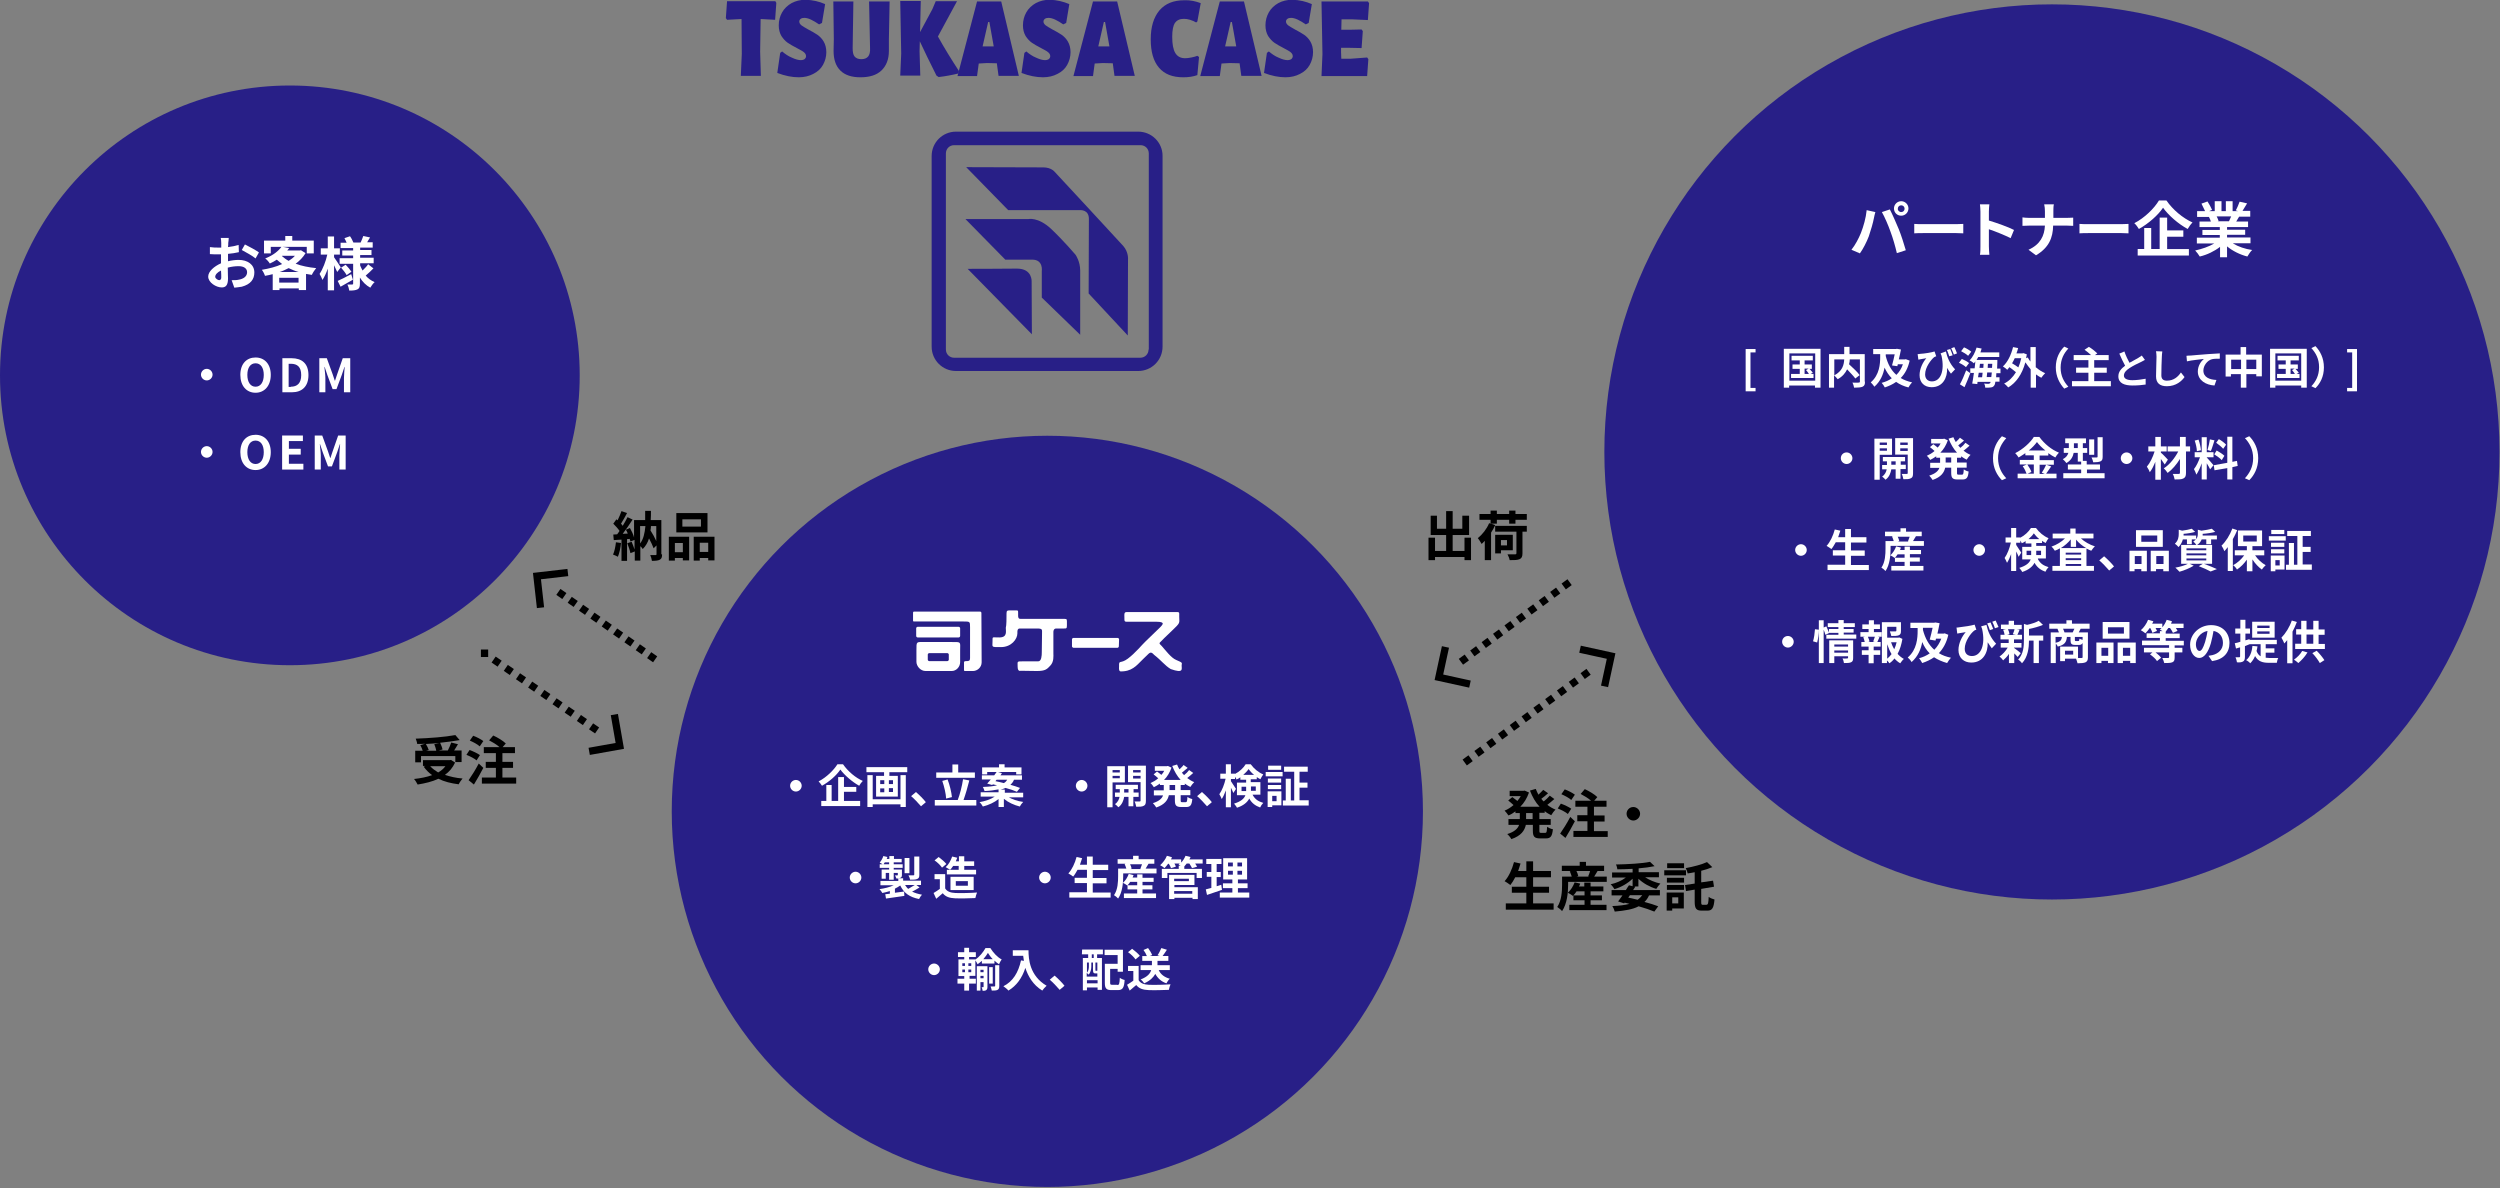 <?xml version="1.0" encoding="utf-8"?>
<!-- Generator: Adobe Illustrator 27.9.0, SVG Export Plug-In . SVG Version: 6.00 Build 0)  -->
<svg version="1.1" id="レイヤー_1" xmlns="http://www.w3.org/2000/svg" xmlns:xlink="http://www.w3.org/1999/xlink" x="0px"
	 y="0px" viewBox="0 0 1035 492" style="enable-background:new 0 0 1035 492;" xml:space="preserve">
<rect x="0" y="0" width="1035" height="492" fill="#808080" stroke="none"/>
<style type="text/css">
	.st0{fill:#281F87;}
	.st1{fill:#FFFFFF;}
	.st2{fill:#131313;}
	.st3{fill:none;stroke:#000000;stroke-width:3;stroke-linecap:square;stroke-miterlimit:10;}
	.st4{fill:none;stroke:#000000;stroke-width:3;stroke-linecap:square;stroke-miterlimit:10;stroke-dasharray:2.037934e-02,6.093;}
	.st5{fill:none;stroke:#000000;stroke-width:3;stroke-linecap:square;stroke-miterlimit:10;stroke-dasharray:1.908702e-02,5.707;}
	.st6{fill:none;stroke:#000000;stroke-width:3;stroke-linecap:square;stroke-miterlimit:10;stroke-dasharray:1.953728e-02,5.842;}
	.st7{fill:none;stroke:#000000;stroke-width:3;stroke-linecap:square;stroke-miterlimit:10;stroke-dasharray:2.018570e-02,6.035;}
</style>
<circle class="st0" cx="120" cy="155.4" r="120"/>
<g>
	<path class="st1" d="M94.2,108.2c1.6-0.4,3.2-0.6,4.6-0.6c3.7,0,6.5,1.9,6.5,5.2c0,2.8-1.5,4.9-5.2,5.9c-1.1,0.2-2.2,0.3-3.1,0.4
		l-1.1-3.1c1.1,0,2.1,0,2.9-0.2c1.9-0.3,3.5-1.3,3.5-3.1c0-1.6-1.4-2.5-3.5-2.5c-1.5,0-3,0.2-4.5,0.6c0,1.9,0.1,3.7,0.1,4.5
		c0,3-1.1,3.7-2.6,3.7c-2.3,0-5.6-2-5.6-4.5c0-2.1,2.4-4.2,5.3-5.5c0-0.6,0-1.1,0-1.7v-2c-0.5,0-0.9,0-1.3,0c-1.1,0-2.3,0-3.3-0.1
		l0-2.9c1.4,0.2,2.4,0.2,3.3,0.2c0.4,0,0.9,0,1.4,0c0-0.8,0-1.5,0-1.9c0-0.5-0.1-1.7-0.2-2.1h3.3c0,0.4-0.1,1.5-0.2,2.1
		c0,0.5,0,1.1-0.1,1.7c1.6-0.2,3.1-0.5,4.4-0.9l0.1,3c-1.3,0.3-3,0.6-4.5,0.7c0,0.7,0,1.4,0,2.1V108.2z M91.6,114.9
		c0-0.6,0-1.7-0.1-2.9c-1.5,0.7-2.4,1.7-2.4,2.6c0,0.7,1.1,1.4,1.7,1.4C91.2,115.9,91.6,115.7,91.6,114.9z M101.4,101.2
		c1.8,0.9,4.6,2.4,5.8,3.3l-1.4,2.5c-1.1-1-4.2-2.7-5.7-3.5L101.4,101.2z"/>
	<path class="st1" d="M126.5,104.8c-1,1.7-2.5,3.2-4.1,4.4c2.5,0.9,5.4,1.5,8.5,1.8c-0.6,0.7-1.4,1.9-1.8,2.8
		c-0.8-0.1-1.7-0.3-2.4-0.4v6.7h-3v-0.7h-8v0.7h-2.8v-6.6c-1.1,0.3-2.1,0.5-3.2,0.7c-0.2-0.7-0.8-1.9-1.3-2.5
		c2.9-0.5,5.9-1.2,8.4-2.4c-0.8-0.6-1.5-1.2-2.2-1.8c-0.9,0.6-1.8,1.1-2.9,1.6c-0.4-0.7-1.3-1.7-1.9-2.1c3.3-1.3,5.5-3.1,6.7-4.8
		h-4.4v2.7h-2.8v-5.3h8.8v-1.9h2.9v1.9h8.9v5.3H127v-2.7h-10l2.7,0.5c-0.2,0.3-0.5,0.7-0.8,1h5.2l0.5-0.1L126.5,104.8z M123.6,117
		v-2h-8v2H123.6z M123.6,112.6c-1.5-0.4-2.8-1-4.1-1.6c-1.2,0.6-2.4,1.2-3.7,1.6H123.6z M116.7,106c0.8,0.7,1.7,1.4,2.8,2
		c1-0.6,1.9-1.3,2.6-2.1h-5.3L116.7,106z"/>
	<path class="st1" d="M139.6,112.6c-0.3-0.7-0.8-1.8-1.3-2.8v10.4h-2.6v-9c-0.6,1.8-1.4,3.5-2.2,4.7c-0.3-0.8-0.8-1.9-1.2-2.5
		c1.3-1.9,2.6-5.2,3.2-8h-2.7v-2.6h2.9v-4.9h2.6v4.9h2.4v2.6h-2.4v1.1c0.6,0.9,2.4,3.5,2.8,4.2L139.6,112.6z M146.1,115.8
		c-1.7,1-3.6,2-5.1,2.9l-1.2-2.4c1.4-0.6,3.5-1.7,5.6-2.8L146.1,115.8z M154.6,111.1c-1,1-2.2,2.2-3.2,3c1,1.2,2.3,2.1,3.7,2.7
		c-0.6,0.5-1.4,1.6-1.8,2.3c-1.8-1-3.2-2.4-4.3-4.2v2.5c0,1.3-0.2,2-1,2.4c-0.8,0.4-1.9,0.5-3.4,0.5c-0.1-0.7-0.4-1.8-0.8-2.5
		c0.8,0,1.8,0,2,0s0.4-0.1,0.4-0.4v-8.2h-5.6v-2.3h5.6v-1.1h-4.5v-2.1h4.5v-1h-5.2v-2.2h2.5c-0.2-0.6-0.6-1.3-0.9-1.9l2.3-0.8
		c0.6,0.8,1.1,1.9,1.4,2.6h3c0.4-0.8,0.8-1.9,1.1-2.7l2.8,0.6c-0.4,0.7-0.9,1.4-1.2,2h2.3v2.2h-5.2v1h4.7v2.1h-4.7v1.1h5.6v2.3h-5.6
		v0.9c0.3,0.7,0.6,1.4,1,2.1c0.8-0.8,1.8-1.8,2.3-2.6L154.6,111.1z M143.1,109.6c0.9,0.9,1.9,2.1,2.4,2.9l-2,1.4
		c-0.4-0.8-1.4-2.1-2.3-3.1L143.1,109.6z"/>
</g>
<g>
	<path d="M257.1,224.8c-0.2,2.1-0.7,4.3-1.3,5.7c-0.5-0.3-1.4-0.7-2-0.9c0.6-1.3,1-3.3,1.2-5.1L257.1,224.8z M274.1,229.5
		c0,1.2-0.2,1.8-0.9,2.2s-1.8,0.5-3.3,0.5c-0.1-0.7-0.4-1.8-0.7-2.4c0.9,0,1.9,0,2.2,0c0.3,0,0.4-0.1,0.4-0.4v-3.6l-1.2,1.2
		c-0.4-1.1-1.1-2.6-1.9-4.1c-0.5,1.7-1.4,3.2-2.6,4.4c-0.2-0.4-0.6-0.8-1-1.2v6h-2.3v-3.8L261,229c-0.2-1.1-0.8-2.8-1.3-4.1l1.8-0.6
		c0.4,1,0.9,2.2,1.2,3.2v-4l-1.7,0.7c-0.1-0.3-0.2-0.7-0.3-1.1l-1.1,0.1v9h-2.3v-8.8l-3.2,0.2l-0.2-2.3l1.6-0.1
		c0.3-0.4,0.7-0.9,1-1.4c-0.6-0.9-1.7-2.1-2.6-3l1.3-1.8c0.2,0.1,0.3,0.3,0.5,0.4c0.6-1.2,1.2-2.7,1.6-3.8l2.3,0.8
		c-0.8,1.5-1.7,3.2-2.5,4.4c0.3,0.3,0.5,0.6,0.7,0.9c0.7-1.2,1.5-2.5,2-3.6l2.1,1c-1.2,1.9-2.7,4.1-4.1,5.9l2.1-0.1
		c-0.2-0.6-0.5-1.1-0.8-1.6l1.7-0.7c0.7,1.2,1.4,2.7,1.7,3.9v-7.2h4.6c0-1.2,0-2.5,0-3.8h2.4c0,1.3,0,2.6-0.1,3.8h4.4V229.5z
		 M265,225c1.4-1.8,1.9-4.2,2.2-7.2H265V225z M269.5,217.8c0,0.6-0.1,1.2-0.2,1.8c0.9,1.4,1.8,3,2.4,4.4v-6.2H269.5z"/>
	<path d="M276.9,222.2h8.4v9.8h-2.6v-1h-3.3v1.1h-2.5V222.2z M279.4,224.8v3.8h3.3v-3.8H279.4z M292.9,220.4H280v-8h12.9V220.4z
		 M290.2,215h-7.7v3h7.7V215z M295.8,222.2v9.8h-2.6v-1h-3.5v1.1h-2.5v-9.9H295.8z M293.2,228.5v-3.8h-3.5v3.8H293.2z"/>
</g>
<g>
	<path d="M609,222.6v9.3h-2.7v-1.3h-12.2v1.3h-2.7v-9.3h2.7v5.5h4.6v-6.6h-6.4v-8h2.6v5.4h3.8v-7.3h2.7v7.3h4v-5.4h2.8v8h-6.8v6.6
		h4.9v-5.5H609z"/>
	<path d="M619,217.4c-0.5,1.1-1,2.1-1.7,3.1v11.4h-2.6v-8c-0.4,0.5-0.9,0.9-1.3,1.3c-0.3-0.5-1.1-1.9-1.6-2.4
		c1.9-1.5,3.7-3.8,4.7-6.2l0.6,0.2v-1.6h-4.6v-2.4h4.6v-1.4h2.6v1.4h5.1v-1.4h2.6v1.4h4.7v2.4h-4.7v1.6h-2.6v-1.6h-5.1v1.6h-2.5
		L619,217.4z M632.1,220.1h-1.8v9c0,1.3-0.3,2-1.2,2.4c-0.9,0.4-2.2,0.4-4.1,0.4c-0.1-0.7-0.5-1.7-0.9-2.4c1.3,0,2.8,0,3.1,0
		c0.4,0,0.6-0.1,0.6-0.5v-8.9H619v-2.4h13.1V220.1z M621.4,227.9v1.2H619v-7.7h7.3v6.4H621.4z M621.4,223.6v2.2h2.5v-2.2H621.4z"/>
</g>
<g>
	<path d="M188.4,315.7c-1,2.2-2.4,3.8-4.2,5.1c2.1,0.7,4.6,1.3,7.3,1.5c-0.5,0.6-1.3,1.7-1.6,2.4c-3.2-0.4-6-1.1-8.4-2.3
		c-2.5,1.2-5.5,1.9-8.6,2.4c-0.3-0.6-1-1.8-1.5-2.3c2.8-0.3,5.3-0.8,7.5-1.6c-1.3-0.9-2.5-2.1-3.5-3.5l0.7-0.3h-1v-2.4h11.1l0.5-0.1
		L188.4,315.7z M174.3,315.6h-2.4v-4.8h3.1c-0.2-0.7-0.6-1.6-1-2.3l2-0.6c-1.1,0.1-2.2,0.1-3.3,0.1c0-0.7-0.4-1.6-0.6-2.2
		c5.8-0.2,12.4-0.7,16.4-1.5l1.8,2.1c-2.4,0.4-5.2,0.8-8.1,1.1c0.4,0.9,0.9,2,1,2.8l-1.6,0.4h3.8c0.5-1,1.1-2.3,1.4-3.3l2.8,0.7
		c-0.5,0.9-1.1,1.8-1.6,2.6h3.1v4.8h-2.6v-2.5h-14.2V315.6z M181.9,307.6c-1.8,0.2-3.8,0.3-5.6,0.4c0.5,0.8,1,1.8,1.2,2.5l-1.1,0.3
		h4.2c-0.1-0.8-0.5-1.9-0.8-2.7L181.9,307.6z M178.1,317.2c0.9,1,2,1.8,3.3,2.6c1.2-0.7,2.2-1.5,3-2.6H178.1z"/>
	<path d="M197.3,314.8c-0.9-0.8-2.7-1.7-4.2-2.3l1.3-2c1.4,0.5,3.3,1.4,4.3,2.1L197.3,314.8z M200.1,317.9c-1.2,2.3-2.6,4.8-3.9,6.9
		L194,323c1.2-1.7,2.9-4.4,4.2-6.9L200.1,317.9z M198.6,309c-0.8-0.8-2.7-1.8-4.1-2.4l1.4-2c1.4,0.5,3.3,1.5,4.2,2.2L198.6,309z
		 M213.7,321.9v2.5h-14.2v-2.5h5.8v-4h-4.2v-2.5h4.2v-3.6h-5v-2.5h6.5c-1.1-1-2.8-2-4.3-2.8l1.7-2c1.8,0.8,4.1,2.2,5.2,3.3l-1.3,1.5
		h5.1v2.5H208v3.6h4.4v2.5H208v4H213.7z"/>
</g>
<g>
	<path d="M637.3,336.6v2.5h4.7v2.4h-4.7v2.4c0,0.8,0.1,0.9,0.7,0.9h1.7c0.6,0,0.7-0.4,0.8-2.5c0.6,0.4,1.6,0.9,2.4,1
		c-0.3,2.9-0.9,3.8-2.9,3.8h-2.4c-2.4,0-3-0.8-3-3.2v-2.4h-2.9c-0.5,2.3-1.9,4.5-6,5.9c-0.3-0.6-1.1-1.6-1.7-2.1
		c3-0.9,4.4-2.3,4.9-3.8h-4.4v-2.4h4.7v-2.5h-1.8v-0.7c-0.9,0.7-1.9,1.3-2.9,1.7c-0.4-0.6-1.1-1.5-1.6-2c1.3-0.5,2.5-1.3,3.7-2.3
		c-0.6-0.6-1.5-1.3-2.2-1.9l1.7-1.4c0.7,0.5,1.5,1.1,2.1,1.6c0.5-0.6,1-1.3,1.4-2H625v-2.2h5.7l0.5-0.1l1.8,0.8
		c-0.8,2.3-2,4.3-3.6,5.9h8c-1.7-1.8-3-4.1-4-6.7l2.4-0.7c0.3,0.8,0.7,1.6,1.1,2.4c0.7-0.7,1.5-1.4,2-2l2,1.4
		c-0.9,0.8-1.9,1.7-2.8,2.3c0.3,0.4,0.6,0.8,1,1.1c0.9-0.7,1.8-1.6,2.5-2.4l1.9,1.4c-0.9,0.8-2,1.7-2.9,2.4c1,0.8,2.2,1.5,3.4,2
		c-0.6,0.5-1.4,1.6-1.8,2.3c-1-0.5-1.9-1-2.7-1.7v0.7H637.3z M634.5,336.6h-2.7v2.5h2.7V336.6z"/>
	<path d="M649.1,337c-0.9-0.8-2.7-1.7-4.2-2.3l1.3-2c1.4,0.5,3.3,1.4,4.3,2.1L649.1,337z M652,340c-1.2,2.3-2.6,4.8-3.9,6.9
		l-2.2-1.8c1.2-1.7,2.9-4.4,4.2-6.9L652,340z M650.5,331.2c-0.8-0.8-2.7-1.8-4.1-2.4l1.4-2c1.4,0.5,3.3,1.5,4.2,2.2L650.5,331.2z
		 M665.6,344v2.5h-14.2V344h5.8v-4h-4.2v-2.5h4.2V334h-5v-2.5h6.5c-1.1-1-2.8-2-4.3-2.8l1.7-2c1.8,0.8,4.1,2.2,5.2,3.3l-1.3,1.5h5.1
		v2.5h-5.2v3.6h4.4v2.5h-4.4v4H665.6z"/>
	<path d="M676.2,334.1c1.5,0,2.8,1.3,2.8,2.8c0,1.5-1.3,2.8-2.8,2.8c-1.5,0-2.8-1.3-2.8-2.8C673.4,335.4,674.6,334.1,676.2,334.1z"
		/>
	<path d="M643.2,374v2.6h-19.8V374h8.5v-4.4h-6v-2.5h6v-3.9h-4.6c-0.6,1.2-1.3,2.3-2,3.2c-0.5-0.4-1.7-1.2-2.4-1.6
		c1.7-1.8,3.1-4.9,3.9-7.9l2.7,0.6c-0.3,1.1-0.7,2.1-1,3.1h3.4v-4h2.8v4h7.4v2.6h-7.4v3.9h6.6v2.5h-6.6v4.4H643.2z"/>
	<path d="M665.2,362.9v2.2h-16v1.3c0,3.1-0.4,7.7-2.5,10.8c-0.4-0.5-1.5-1.4-2-1.7c1.8-2.7,2-6.5,2-9.1v-3.5h4
		c-0.2-0.7-0.5-1.5-0.8-2.2l0.5-0.1h-3.8v-2.2h7.4v-1.6h2.6v1.6h7.5v2.2h-2.7c-0.5,0.8-1,1.7-1.4,2.3H665.2z M658.6,374.6h6.5v2.2
		h-15.4v-2.2h6.3v-1.9h-4.6v-2l-0.2,0.2c-0.5-0.4-1.5-1-2.1-1.3c1.2-1.1,2.2-2.7,2.8-4.3l2.3,0.5c-0.1,0.4-0.3,0.8-0.5,1.2h2.2v-1.6
		h2.6v1.6h5.3v2h-5.3v1.7h4.7v2h-4.7V374.6z M656,370.7v-1.7h-3.3c-0.4,0.6-0.8,1.2-1.3,1.7H656z M652.6,360.5
		c0.4,0.7,0.7,1.6,0.8,2.2l-0.7,0.2h5.2l-0.4-0.1c0.3-0.6,0.6-1.5,0.8-2.2H652.6z"/>
	<path d="M678.5,367h-1.9l0.4,0.1c-0.3,0.4-0.5,0.9-0.9,1.4h11.1v2.2h-4.5c-0.5,1.1-1.1,2-1.9,2.7c2.2,0.6,4.2,1.2,5.7,1.8l-1.6,2.2
		c-1.7-0.7-4-1.5-6.5-2.2c-2.4,1.3-5.7,1.8-9.9,2.2c-0.2-0.8-0.6-1.7-1-2.3c2.9-0.1,5.2-0.4,7.1-0.9c-0.6-0.2-1.3-0.3-2-0.5
		l-0.2,0.3l-2.5-0.8c0.5-0.7,1.2-1.6,1.8-2.5h-4.5v-2.2h5.9c0.4-0.7,0.9-1.4,1.3-2l1.5,0.4v-3.1c-2,1.9-4.7,3.5-7.5,4.3
		c-0.4-0.6-1-1.5-1.6-2c2.3-0.5,4.6-1.5,6.3-2.8h-5.7v-2.1h8.5v-1.5c-2.2,0.1-4.3,0.2-6.3,0.2c-0.1-0.6-0.3-1.5-0.6-2
		c5-0.1,10.8-0.4,14.1-1.1l1.9,1.8c-1.9,0.4-4.2,0.7-6.6,0.9v1.6h8.4v2.1h-5.7c1.7,1.1,4,2.1,6.3,2.6c-0.5,0.5-1.3,1.5-1.7,2.2
		c-2.7-0.8-5.4-2.3-7.4-4.2V367z M674.8,370.6l-0.7,1c1.3,0.3,2.6,0.6,3.9,0.9c0.7-0.5,1.4-1.2,1.9-1.9H674.8z"/>
	<path d="M698,362.4h-9v-2.1h9V362.4z M697.1,376.1h-4.8v0.9H690v-7.5h7.1V376.1z M690.1,363.4h7.1v2h-7.1V363.4z M690.1,366.4h7.1
		v2h-7.1V366.4z M697.2,359.4h-7v-2h7V359.4z M692.3,371.5v2.5h2.5v-2.5H692.3z M706.6,374.5c0.5,0,0.7-0.6,0.8-3.2
		c0.6,0.5,1.7,0.9,2.4,1.1c-0.3,3.4-0.9,4.6-2.9,4.6h-2.4c-2.2,0-2.9-0.8-2.9-3.7v-5l-3.6,0.6l-0.4-2.5l4-0.6v-4.7
		c-1,0.2-2,0.4-2.9,0.5c-0.1-0.6-0.5-1.6-0.8-2.2c3.2-0.6,6.7-1.5,8.8-2.5l2.2,2.1c-1.4,0.6-2.9,1.1-4.6,1.5v4.8l4.9-0.7l0.4,2.5
		l-5.3,0.9v5.4c0,1,0.1,1.2,0.7,1.2H706.6z"/>
</g>
<g>
	<path class="st1" d="M85.6,152.7c1.3,0,2.4,1.1,2.4,2.4s-1.1,2.4-2.4,2.4c-1.3,0-2.4-1.1-2.4-2.4S84.3,152.7,85.6,152.7z"/>
	<path class="st1" d="M99.5,155.2c0-4.6,2.6-7.2,6.3-7.2c3.7,0,6.3,2.7,6.3,7.2s-2.6,7.4-6.3,7.4C102.1,162.6,99.5,159.8,99.5,155.2
		z M109.2,155.2c0-3-1.3-4.8-3.4-4.8c-2.1,0-3.4,1.8-3.4,4.8c0,3,1.3,4.9,3.4,4.9C107.9,160.1,109.2,158.2,109.2,155.2z"/>
	<path class="st1" d="M116.8,148.3h3.9c4.3,0,7,2.2,7,7c0,4.7-2.7,7.1-6.8,7.1h-4V148.3z M120.4,160.1c2.6,0,4.3-1.4,4.3-4.8
		c0-3.4-1.6-4.7-4.3-4.7h-0.9v9.6H120.4z"/>
	<path class="st1" d="M132.2,148.3h3.1l2.4,6.6c0.3,0.9,0.6,1.8,0.9,2.7h0.1c0.3-0.9,0.6-1.8,0.9-2.7l2.3-6.6h3.1v14.1h-2.6v-5.9
		c0-1.3,0.2-3.3,0.3-4.6h-0.1l-1.1,3.3l-2.2,5.9h-1.6l-2.2-5.9l-1.1-3.3h-0.1c0.1,1.3,0.4,3.3,0.4,4.6v5.9h-2.5V148.3z"/>
	<path class="st1" d="M85.6,184.7c1.3,0,2.4,1.1,2.4,2.4s-1.1,2.4-2.4,2.4c-1.3,0-2.4-1.1-2.4-2.4S84.3,184.7,85.6,184.7z"/>
	<path class="st1" d="M99.5,187.2c0-4.6,2.6-7.2,6.3-7.2c3.7,0,6.3,2.7,6.3,7.2s-2.6,7.4-6.3,7.4C102.1,194.6,99.5,191.8,99.5,187.2
		z M109.2,187.2c0-3-1.3-4.8-3.4-4.8c-2.1,0-3.4,1.8-3.4,4.8c0,3,1.3,4.9,3.4,4.9C107.9,192.1,109.2,190.2,109.2,187.2z"/>
	<path class="st1" d="M116.8,180.3h8.6v2.3h-5.8v3.2h4.9v2.4h-4.9v3.8h6v2.4h-8.8V180.3z"/>
	<path class="st1" d="M130.3,180.3h3.1l2.4,6.6c0.3,0.9,0.6,1.8,0.9,2.7h0.1c0.3-0.9,0.6-1.8,0.9-2.7l2.3-6.6h3.1v14.1h-2.6v-5.9
		c0-1.3,0.2-3.3,0.3-4.6h-0.1l-1.1,3.3l-2.2,5.9h-1.6l-2.2-5.9l-1.1-3.3h-0.1c0.1,1.3,0.4,3.3,0.4,4.6v5.9h-2.5V180.3z"/>
</g>
<circle class="st0" cx="849.5" cy="187.1" r="185.3"/>
<g>
	<path class="st1" d="M772.8,87l3.6,0.8c-0.2,0.7-0.5,1.9-0.6,2.5c-0.3,1.7-1.3,5.2-2.1,7.5c-0.9,2.4-2.4,5.3-3.7,7.1l-3.5-1.5
		c1.6-2,3-4.7,3.9-6.9C771.5,93.7,772.5,90.2,772.8,87z M779.1,87.8l3.3-1.1c1,1.9,2.7,5.8,3.7,8.2c0.9,2.2,2.2,6.2,2.9,8.7
		l-3.7,1.2c-0.7-3-1.6-6.1-2.6-8.8C781.8,93.4,780.2,89.7,779.1,87.8z M787.1,83.3c1.6,0,3,1.3,3,3c0,1.6-1.3,3-3,3s-3-1.3-3-3
		C784.1,84.7,785.4,83.3,787.1,83.3z M787.1,87.8c0.8,0,1.4-0.6,1.4-1.4c0-0.8-0.6-1.4-1.4-1.4s-1.4,0.6-1.4,1.4
		C785.6,87.1,786.3,87.8,787.1,87.8z"/>
	<path class="st1" d="M792.5,92.7c0.9,0.1,2.7,0.1,4,0.1h13.4c1.1,0,2.3-0.1,2.9-0.1v3.9c-0.6,0-1.9-0.1-2.9-0.1h-13.4
		c-1.4,0-3.1,0-4,0.1V92.7z"/>
	<path class="st1" d="M832.4,98.6c-2.6-1.3-6.3-2.8-9-3.7v7.1c0,0.7,0.1,2.5,0.2,3.5h-3.9c0.2-1,0.2-2.5,0.2-3.5V87.6
		c0-0.9-0.1-2.1-0.2-3h3.9c-0.1,0.9-0.2,2-0.2,3v3.7c3.3,1,8.1,2.7,10.4,3.9L832.4,98.6z"/>
	<path class="st1" d="M855.6,90.2c1.2,0,2.2-0.1,2.7-0.1v3.4c-0.5,0-1.7-0.1-2.7-0.1H850c-0.1,5-1.7,9.1-7.1,12.3l-3.1-2.3
		c4.9-2.2,6.6-5.8,6.8-10h-6.4c-1.1,0-2.1,0.1-2.9,0.1V90c0.7,0.1,1.8,0.2,2.8,0.2h6.5v-2.7c0-0.9-0.1-2.1-0.3-2.9h4
		c-0.2,0.8-0.2,2.2-0.2,2.9v2.7H855.6z"/>
	<path class="st1" d="M860.9,92.7c0.9,0.1,2.7,0.1,4,0.1h13.4c1.1,0,2.3-0.1,2.9-0.1v3.9c-0.6,0-1.9-0.1-2.9-0.1h-13.4
		c-1.4,0-3.1,0-4,0.1V92.7z"/>
	<path class="st1" d="M896.9,83c2.7,3.9,6.8,7.3,10.8,9.1c-0.8,0.8-1.4,1.7-2,2.7c-3.9-2.1-8-5.7-10.2-8.8c-2,3-5.9,6.5-10,8.8
		c-0.4-0.7-1.2-1.8-1.9-2.4c4.3-2.2,8.3-6.2,10.2-9.4H896.9z M897.3,103.1h8.9v2.7H885v-2.7h2.7v-8.7h2.9v8.7h3.5v-13h3.1v5.3h6.7
		v2.6h-6.7V103.1z"/>
	<path class="st1" d="M924.5,100.8c2.1,1.3,5,2.3,7.9,2.7c-0.7,0.6-1.5,1.9-2,2.7c-3.1-0.8-6.1-2.3-8.4-4.2v4.5h-2.9v-4.3
		c-2.3,1.8-5.4,3.3-8.4,4c-0.4-0.7-1.3-1.9-1.9-2.5c2.8-0.6,5.7-1.6,7.9-2.9h-7.2v-2.4h9.5v-1.1h-7.2v-2.1h7.2V94h-8.4v-2.3h4.7
		c-0.2-0.6-0.5-1.4-0.8-1.9l0.3,0h-5.2v-2.4h3.3c-0.4-0.9-1-2.1-1.5-3.1l2.5-0.9c0.7,1.1,1.5,2.5,1.9,3.5l-1.2,0.5h2.3v-4.1h2.8v4.1
		h1.8v-4.1h2.8v4.1h2.2l-0.9-0.3c0.6-1,1.2-2.5,1.6-3.6l3.1,0.7c-0.7,1.1-1.4,2.3-1.9,3.1h3.2v2.4H927c-0.4,0.7-0.8,1.4-1.2,2h4.9
		V94H922v1.1h7.5v2.1H922v1.1h9.7v2.4H924.5z M917.7,89.6c0.3,0.6,0.7,1.4,0.8,1.9l-0.4,0.1h4.7c0.3-0.6,0.6-1.3,0.9-2H917.7z"/>
</g>
<g>
	<path class="st0" d="M321.4,1.2l-0.5,7l-5.5-0.3h-0.5l-0.2,13.5l0.3,10h-8.3l0.4-9.1L307,7.9h-0.5l-5.5,0.3l-0.5-0.7l0.5-7h20
		L321.4,1.2z"/>
	<path class="st0" d="M341.6,1.7l-1.3,7.8l-1.2,0.6c-1.2-0.8-2.3-1.5-3.4-2c-1.1-0.5-2-0.7-2.7-0.7c-0.6,0-1.1,0.1-1.5,0.4
		c-0.4,0.3-0.6,0.7-0.6,1.1c0,0.6,0.3,1.1,0.9,1.6c0.6,0.4,1.5,1,2.8,1.7c1.5,0.8,2.8,1.5,3.8,2.2c1,0.7,1.9,1.6,2.6,2.8
		c0.7,1.2,1.1,2.7,1.1,4.4c0,1.9-0.5,3.7-1.4,5.3s-2.2,2.8-4,3.7c-1.7,0.9-3.7,1.4-6,1.4c-2.8,0-5.8-0.6-8.9-1.8l1.2-8.3l0.8-0.6
		c1.3,1.1,2.6,2,4.1,2.6c1.5,0.7,2.7,1,3.6,1c0.8,0,1.3-0.2,1.7-0.5c0.3-0.3,0.5-0.7,0.5-1.1c0-0.7-0.3-1.2-0.9-1.7
		c-0.6-0.5-1.6-1-2.9-1.7c-1.5-0.8-2.8-1.5-3.8-2.2c-1-0.7-1.8-1.6-2.6-2.8c-0.7-1.2-1.1-2.7-1.1-4.4c0-2,0.5-3.8,1.4-5.4
		c0.9-1.6,2.3-2.9,3.9-3.8c1.7-0.9,3.6-1.4,5.8-1.4C336.5,0,339.1,0.6,341.6,1.7z"/>
	<path class="st0" d="M368,16.2l0,4.9c0,3.5-1.1,6.2-3.1,8.1c-2,1.9-4.9,2.8-8.7,2.8c-3.6,0-6.4-0.9-8.3-2.8
		c-1.9-1.9-2.8-4.6-2.8-8.1l0.1-4.9L345,0.6h8.3L353,19.9c0,1.6,0.2,2.8,0.8,3.5c0.6,0.7,1.5,1.1,2.8,1.1c1.3,0,2.2-0.4,2.8-1.1
		c0.6-0.7,0.9-1.9,0.8-3.5l-0.4-19.3h8.5L368,16.2z"/>
	<path class="st0" d="M397,29.4l-0.1,1c-2.9,0.7-5.7,1.2-8.3,1.5l-0.9-0.6c-2.8-5.6-5.1-10.3-6.9-14.2l-0.1,4.2l0.3,10h-8.3l0.4-9.1
		l-0.4-21.8h8.5l-0.3,12.9l5.1-9.5l1.4-3.3h8.8l-7.9,14.6C390.9,19.8,393.8,24.5,397,29.4z"/>
	<path class="st0" d="M421.8,31.4h-8.4l-0.7-5.1l0-0.1l-4.1-0.1l-3.4,0.2l-0.7,5.2h-8.1l8.1-30.9h10L421.8,31.4z M411.4,19.2
		l-1.8-10.1h-0.5l-2.3,10.1l2.3,0L411.4,19.2z"/>
	<path class="st0" d="M442.7,1.7l-1.3,7.8l-1.2,0.6c-1.2-0.8-2.3-1.5-3.4-2c-1.1-0.5-2-0.7-2.7-0.7c-0.6,0-1.1,0.1-1.5,0.4
		c-0.4,0.3-0.6,0.7-0.6,1.1c0,0.6,0.3,1.1,0.9,1.6c0.6,0.4,1.5,1,2.8,1.7c1.5,0.8,2.8,1.5,3.8,2.2c1,0.7,1.9,1.6,2.6,2.8
		c0.7,1.2,1.1,2.7,1.1,4.4c0,1.9-0.5,3.7-1.4,5.3s-2.2,2.8-4,3.7c-1.7,0.9-3.7,1.4-6,1.4c-2.8,0-5.8-0.6-8.9-1.8l1.2-8.3l0.8-0.6
		c1.3,1.1,2.6,2,4.1,2.6c1.5,0.7,2.7,1,3.6,1c0.8,0,1.3-0.2,1.7-0.5c0.3-0.3,0.5-0.7,0.5-1.1c0-0.7-0.3-1.2-0.9-1.7
		c-0.6-0.5-1.6-1-2.9-1.7c-1.5-0.8-2.8-1.5-3.8-2.2c-1-0.7-1.8-1.6-2.6-2.8c-0.7-1.2-1.1-2.7-1.1-4.4c0-2,0.5-3.8,1.4-5.4
		c0.9-1.6,2.3-2.9,3.9-3.8c1.7-0.9,3.6-1.4,5.8-1.4C437.5,0,440.1,0.6,442.7,1.7z"/>
	<path class="st0" d="M469.8,31.4h-8.4l-0.7-5.1l0-0.1l-4.1-0.1l-3.4,0.2l-0.7,5.2h-8.1l8.1-30.9h10L469.8,31.4z M459.3,19.2
		l-1.8-10.1H457l-2.3,10.1l2.3,0L459.3,19.2z"/>
	<path class="st0" d="M497.1,1.3l-1.4,7.6l-0.5,0.4c-0.7-0.4-1.5-0.8-2.5-1.1s-1.8-0.4-2.6-0.4c-1.7,0-2.9,0.6-3.7,1.7
		c-0.7,1.1-1.1,3-1.1,5.7c0,3.1,0.4,5.3,1.3,6.8c0.9,1.4,2.2,2.1,4,2.1c0.8,0,1.6-0.1,2.6-0.3s1.8-0.4,2.5-0.7l0.7,0.5l-0.7,7.5
		c-1.7,0.6-3.6,0.9-5.8,0.9c-4.5,0-7.8-1.3-10.1-4c-2.3-2.7-3.4-6.6-3.4-11.7c0-5.2,1.2-9.1,3.6-12c2.4-2.8,5.8-4.2,10.3-4.2
		C492.7,0,495,0.5,497.1,1.3z"/>
	<path class="st0" d="M522.3,31.4h-8.4l-0.7-5.1l0-0.1l-4.1-0.1l-3.4,0.2l-0.7,5.2h-8.1l8.1-30.9h10L522.3,31.4z M511.8,19.2
		L510,9.1h-0.5l-2.3,10.1l2.3,0L511.8,19.2z"/>
	<path class="st0" d="M543.1,1.7l-1.3,7.8l-1.2,0.6c-1.2-0.8-2.3-1.5-3.4-2c-1.1-0.5-2-0.7-2.7-0.7c-0.6,0-1.1,0.1-1.5,0.4
		c-0.4,0.3-0.6,0.7-0.6,1.1c0,0.6,0.3,1.1,0.9,1.6c0.6,0.4,1.5,1,2.8,1.7c1.5,0.8,2.8,1.5,3.8,2.2c1,0.7,1.9,1.6,2.6,2.8
		c0.7,1.2,1.1,2.7,1.1,4.4c0,1.9-0.5,3.7-1.4,5.3s-2.2,2.8-4,3.7c-1.7,0.9-3.7,1.4-6,1.4c-2.8,0-5.8-0.6-8.9-1.8l1.2-8.3l0.8-0.6
		c1.3,1.1,2.6,2,4.1,2.6c1.5,0.7,2.7,1,3.6,1c0.8,0,1.3-0.2,1.7-0.5c0.3-0.3,0.5-0.7,0.5-1.1c0-0.7-0.3-1.2-0.9-1.7
		c-0.6-0.5-1.6-1-2.9-1.7c-1.5-0.8-2.8-1.5-3.8-2.2c-1-0.7-1.8-1.6-2.6-2.8c-0.7-1.2-1.1-2.7-1.1-4.4c0-2,0.5-3.8,1.4-5.4
		c0.9-1.6,2.3-2.9,3.9-3.8c1.7-0.9,3.6-1.4,5.8-1.4C538,0,540.6,0.6,543.1,1.7z"/>
	<path class="st0" d="M566,23.8l0.5,0.7l-0.5,7h-18.9l0.4-9.1l-0.4-21.8h19.2l0.5,0.7l-0.5,7l-6.6-0.3h-4.3l-0.1,4.3h4.1l4.3-0.1
		l0.5,0.7l-0.5,7l-4.8-0.1h-3.7l0,1.8l0.1,2.7h4L566,23.8z"/>
</g>
<g>
	<path class="st1" d="M722.7,144.5h4.1v1.4h-2.1v14.7h2.1v1.4h-4.1V144.5z"/>
	<path class="st1" d="M753.7,144.4v16.1h-2.3v-0.9h-10.7v0.9h-2.2v-16.1H753.7z M751.5,157.6v-11.3h-10.7v11.3H751.5z M750.8,154.8
		v1.7h-9.3v-1.7h3.6v-2.1h-3v-1.8h3v-1.7h-3.4v-1.9h8.8v1.9h-3.4v1.7h3v1.8h-1c0.5,0.5,1.1,1.2,1.4,1.6l-0.9,0.5H750.8z
		 M747.1,154.8h1.8c-0.3-0.5-0.8-1.1-1.2-1.6l1.1-0.6h-1.7V154.8z"/>
	<path class="st1" d="M772.1,158c0,1.2-0.2,1.7-1,2.1c-0.7,0.3-1.9,0.4-3.5,0.4c-0.1-0.6-0.4-1.6-0.7-2.1c1.1,0.1,2.3,0,2.6,0
		c0.3,0,0.5-0.1,0.5-0.4v-9.2h-4.2c0,0.7-0.1,1.3-0.3,2c1.5,1.4,3.5,3.2,4.4,4.5l-1.8,1.4c-0.7-1-2.1-2.4-3.4-3.8
		c-0.7,1.5-1.9,3-3.9,4.1c-0.3-0.4-1-1.2-1.5-1.6v5.1h-2.1v-13.9h6.3v-3h2.2v3h6.3V158z M759.4,155.4c3.4-1.8,4-4.4,4.1-6.6h-4.1
		V155.4z"/>
	<path class="st1" d="M790.6,149.3c-0.7,3.1-1.9,5.4-3.7,7.2c1.3,0.8,2.9,1.4,4.7,1.8c-0.5,0.5-1.2,1.5-1.5,2.1
		c-2-0.5-3.7-1.3-5.1-2.3c-1.4,1-2.9,1.7-4.7,2.3c-0.3-0.6-0.8-1.4-1.3-1.9c1.5-0.4,3-1,4.2-1.9c-1.2-1.2-2.2-2.7-3-4.4
		c-0.5,2.7-1.6,5.6-4.2,7.9c-0.3-0.5-1.1-1.4-1.5-1.8c3.6-3.1,3.9-7.6,3.9-10.5v-1.2h-2.9v-2.1h9.4l0.4-0.1l1.7,0.3
		c-0.2,1.3-0.6,2.7-0.9,4.1h2.5l0.4-0.1L790.6,149.3z M780.7,146.7v0.7c0.8,3.2,2.2,5.9,4.4,7.8c1.2-1.2,2.1-2.6,2.7-4.4h-2.1
		l-0.2,0.8l-2.2-0.3c0.4-1.4,0.8-3.2,1.1-4.6H780.7z"/>
	<path class="st1" d="M805.6,145.5c0.5,2.2,1.5,5,3.8,7.4l-1.7,1.8c-0.6-0.7-1.1-1.5-1.6-2.4c0.2,4.1-1.8,8-6.4,8c-3,0-5-1.9-5-5
		c0-2.7,1.4-5.4,2.8-7c-0.7,0.1-1.7,0.3-2.3,0.4c-0.3,0.1-0.6,0.1-1,0.2l-0.3-2.3c0.3,0,0.7,0,1-0.1c1.9-0.1,4.9-0.6,6-1l0.7,2
		c-0.3,0.1-0.6,0.2-0.9,0.4c-1.2,1-3.7,4.1-3.7,7.1c0,2,1.3,2.9,2.8,2.9c3.5,0,5.4-4.1,4-10.6c-0.1-0.3-0.3-0.7-0.4-1L805.6,145.5z
		 M807,147.5c-0.3-0.8-0.6-1.9-1-2.6l1.4-0.4c0.3,0.7,0.8,1.9,1,2.6L807,147.5z M808.9,146.8c-0.3-0.8-0.7-1.9-1.1-2.6l1.3-0.5
		c0.4,0.7,0.8,1.9,1.1,2.6L808.9,146.8z"/>
	<path class="st1" d="M813.9,152c-0.6-0.6-1.9-1.4-2.9-1.8l1.2-1.6c1,0.4,2.3,1.1,3,1.7L813.9,152z M811.4,159.1
		c0.8-1.4,1.8-3.7,2.6-5.8l1.7,1.2c-0.7,1.9-1.6,4-2.4,5.8L811.4,159.1z M814.8,147.3c-0.6-0.6-1.9-1.4-2.9-1.9l1.2-1.6
		c1,0.4,2.3,1.2,3,1.8L814.8,147.3z M826.5,154.3c0,0.7-0.1,1.3-0.1,1.9h1.4v1.8h-1.7c-0.1,0.8-0.3,1.4-0.5,1.6
		c-0.4,0.6-0.8,0.7-1.4,0.8c-0.5,0.1-1.4,0.1-2.3,0.1c0-0.5-0.2-1.3-0.5-1.7c0.8,0.1,1.5,0.1,1.8,0.1c0.3,0,0.5-0.1,0.7-0.3
		c0.1-0.1,0.2-0.3,0.2-0.5h-5.4l-0.1,0.9l-2.1-0.2c0.2-1.2,0.5-2.8,0.7-4.4h-1.5v-1.9h1.8c0.1-1,0.2-2,0.3-2.9
		c-0.2,0.3-0.4,0.5-0.6,0.8c-0.4-0.4-1.3-1-1.8-1.2c1.3-1.3,2.3-3.3,2.9-5.3l2.1,0.4c-0.2,0.5-0.3,1.1-0.5,1.6h7.8v1.9h-8.7
		c-0.2,0.4-0.5,0.8-0.7,1.2h8.6c0,0,0,0.6,0,0.9c0,1-0.1,1.9-0.1,2.7h1.4v1.9H826.5z M819.2,154.3c-0.1,0.6-0.2,1.3-0.3,1.9h1.7
		c0.1-0.6,0.1-1.2,0.2-1.9H819.2z M819.5,152.3h1.6c0-0.6,0.1-1.2,0.1-1.7h-1.5L819.5,152.3z M824.4,156.1c0.1-0.5,0.1-1.2,0.2-1.9
		h-1.9c-0.1,0.7-0.1,1.3-0.2,1.9H824.4z M824.7,152.3c0-0.5,0.1-1.1,0.1-1.7H823c0,0.6-0.1,1.1-0.1,1.7H824.7z"/>
	<path class="st1" d="M842.9,152.1c1.2,1,2.4,1.8,3.8,2.4c-0.5,0.5-1.2,1.3-1.6,1.9c-0.8-0.4-1.5-0.9-2.2-1.4v5.5h-2.2v-7.6
		c-0.8-0.9-1.5-1.9-2.2-2.9c-1.4,5.1-3.9,8.5-7.1,10.4c-0.4-0.5-1.2-1.3-1.7-1.6c2-1,3.6-2.6,4.9-4.7c-0.7-0.6-1.7-1.4-2.7-2.1
		c-0.3,0.4-0.6,0.7-0.9,1.1c-0.4-0.4-1.3-1.1-1.8-1.4c2-1.8,3.4-4.8,4.2-8l2.1,0.4c-0.2,0.8-0.4,1.5-0.7,2.2h2.5l0.4-0.1l1.4,0.5
		c-0.1,0.5-0.2,1.1-0.3,1.6l0.7-0.3c0.3,0.6,0.7,1.2,1.1,1.7v-6h2.2V152.1z M834.1,148.3c-0.3,0.7-0.7,1.4-1.1,2.1
		c0.9,0.5,1.9,1.2,2.6,1.7c0.5-1.2,0.9-2.4,1.2-3.8H834.1z"/>
	<path class="st1" d="M851.1,152.1c0-3.9,1.6-6.7,3.5-8.6l1.7,0.8c-1.8,1.9-3.2,4.4-3.2,7.9s1.4,5.9,3.2,7.9l-1.7,0.8
		C852.7,158.8,851.1,155.9,851.1,152.1z"/>
	<path class="st1" d="M873.9,157.8v2.1h-16.1v-2.1h6.8v-3.5h-5.1v-2.1h5.1v-3.1h-6.1v-2.1h7.2c-0.8-0.7-1.8-1.6-2.7-2.2l1.8-1.2
		c1.2,0.7,2.7,1.9,3.5,2.7l-1,0.7h5.7v2.1h-6v3.1h5.2v2.1H867v3.5H873.9z"/>
	<path class="st1" d="M888,149c-0.5,0.3-1.1,0.6-1.7,0.9c-1.1,0.5-3.2,1.5-4.7,2.5c-1.4,0.9-2.3,1.9-2.3,3.1c0,1.2,1.2,1.9,3.5,1.9
		c1.7,0,4-0.3,5.5-0.6l0,2.4c-1.4,0.2-3.2,0.4-5.4,0.4c-3.3,0-5.9-0.9-5.9-3.8c0-1.9,1.2-3.2,2.8-4.4c-0.8-1.4-1.6-3.2-2.4-5
		l2.1-0.9c0.6,1.8,1.4,3.4,2.1,4.7c1.4-0.8,2.8-1.5,3.6-2c0.6-0.4,1.1-0.7,1.5-1L888,149z"/>
	<path class="st1" d="M895.2,145.5c-0.1,0.7-0.2,1.6-0.2,2.2c-0.1,1.8-0.2,5.6-0.2,7.7c0,1.7,1,2.2,2.3,2.2c2.8,0,4.6-1.6,5.8-3.4
		l1.5,1.9c-1.1,1.6-3.5,3.8-7.3,3.8c-2.8,0-4.5-1.2-4.5-4.1c0-2.3,0.2-6.7,0.2-8.1c0-0.8-0.1-1.6-0.2-2.3L895.2,145.5z"/>
	<path class="st1" d="M906.9,147.2c1.4-0.1,4.2-0.4,7.3-0.6c1.7-0.1,3.6-0.2,4.8-0.3l0,2.2c-0.9,0-2.3,0-3.2,0.2
		c-2,0.5-3.6,2.7-3.6,4.7c0,2.8,2.6,3.8,5.4,3.9l-0.8,2.3c-3.5-0.2-6.9-2.1-6.9-5.8c0-2.4,1.4-4.3,2.5-5.2c-1.4,0.2-5,0.5-7,1
		l-0.2-2.3C905.9,147.2,906.5,147.2,906.9,147.2z"/>
	<path class="st1" d="M936.4,146.8v9h-2.3v-0.9h-4.1v5.6h-2.3v-5.6h-4.1v1h-2.2v-9.1h6.2v-3.1h2.3v3.1H936.4z M927.8,152.8v-3.9
		h-4.1v3.9H927.8z M934.1,152.8v-3.9h-4.1v3.9H934.1z"/>
	<path class="st1" d="M955,144.4v16.1h-2.3v-0.9H942v0.9h-2.2v-16.1H955z M952.7,157.6v-11.3H942v11.3H952.7z M952,154.8v1.7h-9.3
		v-1.7h3.6v-2.1h-3v-1.8h3v-1.7h-3.4v-1.9h8.8v1.9h-3.4v1.7h3v1.8h-1c0.5,0.5,1.1,1.2,1.4,1.6l-0.9,0.5H952z M948.3,154.8h1.8
		c-0.3-0.5-0.8-1.1-1.2-1.6l1.1-0.6h-1.7V154.8z"/>
	<path class="st1" d="M962.1,152.1c0,3.9-1.6,6.7-3.5,8.6l-1.7-0.8c1.8-1.9,3.2-4.4,3.2-7.9s-1.4-5.9-3.2-7.9l1.7-0.8
		C960.5,145.3,962.1,148.2,962.1,152.1z"/>
	<path class="st1" d="M971.7,160.6h2.1v-14.7h-2.1v-1.4h4.1V162h-4.1V160.6z"/>
	<path class="st1" d="M764.5,187.3c1.3,0,2.4,1.1,2.4,2.4s-1.1,2.4-2.4,2.4c-1.3,0-2.4-1.1-2.4-2.4S763.1,187.3,764.5,187.3z"/>
	<path class="st1" d="M778.2,188.3v10.3H776v-17h7.3v6.7H778.2z M778.2,183.2v1h3v-1H778.2z M781.2,186.6v-1h-3v1H781.2z
		 M786.8,194.3v3.9h-2v-3.9H783c-0.2,1.3-0.8,3.2-2.4,4.3c-0.3-0.4-1-1-1.4-1.3c1.2-0.8,1.7-2,1.9-3h-1.9v-1.8h2V191h-1.7v-1.8h9.2
		v1.8h-1.8v1.4h2.1v1.8H786.8z M784.8,192.5V191H783v1.4H784.8z M792,195.9c0,1.2-0.2,1.8-0.9,2.1c-0.7,0.4-1.7,0.4-3.1,0.4
		c-0.1-0.6-0.4-1.7-0.7-2.2c0.9,0,1.8,0,2.1,0c0.3,0,0.4-0.1,0.4-0.4v-7.6h-5.2v-6.8h7.4V195.9z M786.7,183.2v1h3.1v-1H786.7z
		 M789.8,186.7v-1.1h-3.1v1.1H789.8z"/>
	<path class="st1" d="M810.2,189.4v2.1h4v2.1h-4v2.1c0,0.7,0.1,0.8,0.6,0.8h1.5c0.5,0,0.6-0.4,0.7-2.2c0.5,0.4,1.4,0.8,2,0.9
		c-0.2,2.5-0.8,3.3-2.5,3.3h-2.1c-2.1,0-2.6-0.7-2.6-2.8v-2.1h-2.5c-0.4,2-1.7,3.9-5.2,5.1c-0.3-0.5-1-1.4-1.4-1.8
		c2.6-0.8,3.8-2,4.2-3.2h-3.8v-2.1h4.1v-2.1h-1.6v-0.6c-0.8,0.6-1.7,1.1-2.5,1.5c-0.3-0.5-0.9-1.3-1.4-1.7c1.1-0.5,2.2-1.1,3.2-2
		c-0.5-0.5-1.3-1.1-1.9-1.6l1.4-1.2c0.6,0.4,1.3,1,1.8,1.4c0.5-0.5,0.9-1.1,1.2-1.7h-3.9v-1.9h5l0.4-0.1l1.5,0.7
		c-0.7,2-1.7,3.7-3.1,5.1h6.9c-1.5-1.6-2.6-3.6-3.5-5.8l2-0.6c0.3,0.7,0.6,1.4,1,2c0.6-0.6,1.3-1.2,1.7-1.8l1.7,1.2
		c-0.8,0.7-1.7,1.4-2.4,2c0.3,0.3,0.6,0.7,0.9,1c0.8-0.6,1.6-1.4,2.1-2.1l1.7,1.2c-0.8,0.7-1.7,1.5-2.5,2.1c0.9,0.7,1.9,1.3,2.9,1.7
		c-0.5,0.5-1.2,1.3-1.6,2c-0.8-0.4-1.6-0.9-2.3-1.4v0.6H810.2z M807.8,189.4h-2.3v2.1h2.3V189.4z"/>
	<path class="st1" d="M825.1,189.7c0-4.1,1.7-7.1,3.7-9.1l1.8,0.8c-1.9,2.1-3.4,4.7-3.4,8.3s1.5,6.3,3.4,8.3l-1.8,0.8
		C826.8,196.8,825.1,193.8,825.1,189.7z"/>
	<path class="st1" d="M849.2,193.1c-0.7,1-1.5,2.2-2.1,3h4.3v1.9h-16.1v-1.9h3.7c-0.3-0.9-0.9-2.1-1.6-3.1l1.7-0.7h-2.9v-1.9h5.8
		v-1.9h-3.5v-0.9c-0.9,0.6-1.9,1.3-2.8,1.8c-0.3-0.5-0.9-1.3-1.4-1.8c3.2-1.6,6.3-4.4,7.7-6.7h2.3c2.1,2.9,5.1,5.3,8.1,6.5
		c-0.6,0.6-1.1,1.3-1.5,2c-1-0.5-1.9-1.1-2.9-1.8v1h-3.6v1.9h5.9v1.9h-5.9v3.8h2.1l-1.2-0.5c0.6-0.9,1.4-2.3,1.8-3.3L849.2,193.1z
		 M839.3,192.3c0.7,1,1.5,2.3,1.7,3.1l-1.6,0.7h2.6v-3.8H839.3z M846.8,186.5c-1.4-1.1-2.7-2.4-3.5-3.5c-0.8,1.1-2,2.4-3.4,3.5
		H846.8z"/>
	<path class="st1" d="M871.3,195.9v2.1h-17.1v-2.1h7.4v-1.5h-5.5v-2.1h5.5v-1.2h-1.4v-3.6h-1.7c-0.3,1.6-1.1,3.1-3,4.2
		c-0.3-0.4-1.1-1.3-1.5-1.6c1.4-0.7,2-1.6,2.3-2.6h-1.9v-2h2.1v-2h-1.5v-2h8.6v2h-1.3v2h1.8v2h-1.8v3.3h1.6v1.5h5.5v2.1H864v1.5
		H871.3z M860.2,185.5v-2h-1.6v2H860.2z M867,188.3h-2.1v-6.4h2.1V188.3z M870.5,189.1c0,1-0.2,1.6-0.9,1.9c-0.7,0.3-1.7,0.4-3,0.4
		c-0.1-0.6-0.4-1.4-0.7-2c0.9,0,1.8,0,2.1,0c0.3,0,0.4-0.1,0.4-0.3V181h2.1V189.1z"/>
	<path class="st1" d="M880.4,187.3c1.3,0,2.4,1.1,2.4,2.4s-1.1,2.4-2.4,2.4c-1.3,0-2.4-1.1-2.4-2.4S879.1,187.3,880.4,187.3z"/>
	<path class="st1" d="M896.2,192.3c-0.4-0.6-1-1.5-1.6-2.3v8.6h-2.3v-7.4c-0.7,1.7-1.4,3.2-2.3,4.3c-0.2-0.7-0.8-1.7-1.2-2.3
		c1.3-1.5,2.5-4,3.2-6.3h-2.6v-2.1h2.9v-3.9h2.3v3.9h2.4v2.1h-2.4v0.5c0.8,0.6,2.5,2.5,2.9,2.9L896.2,192.3z M906.8,186.9H905v8.9
		c0,1.3-0.3,1.9-1.1,2.3c-0.8,0.4-2,0.4-3.6,0.4c-0.1-0.6-0.4-1.7-0.8-2.3c1,0,2.2,0,2.5,0c0.3,0,0.5-0.1,0.5-0.5V190
		c-1.4,2.3-3.2,4.4-5.1,5.8c-0.4-0.6-1-1.4-1.6-1.9c2.4-1.5,4.6-4.3,6-7h-4.4v-2.1h5.1v-3.9h2.4v3.9h1.8V186.9z"/>
	<path class="st1" d="M915,194.3c-0.3-0.6-0.8-1.6-1.4-2.5v6.7h-2.1v-6.7c-0.6,1.8-1.4,3.5-2.2,4.7c-0.2-0.7-0.7-1.7-1-2.3
		c1-1.2,1.9-3.2,2.5-4.9h-2.2v-2.1h2.9v-6.2h2.1v6.2h2.8v2.1h-2.8v0.1c0.6,0.6,2.4,2.7,2.8,3.2L915,194.3z M909.5,186.8
		c0-1.2-0.4-3-0.9-4.4l1.6-0.4c0.5,1.4,0.9,3.2,1,4.4L909.5,186.8z M916.8,182.3c-0.5,1.5-1,3.3-1.5,4.4l-1.4-0.4
		c0.4-1.2,0.8-3.1,1-4.4L916.8,182.3z M924.2,193.4v5.1h-2.1v-4.7l-5.3,0.9l-0.3-2.1l5.6-1v-10.8h2.1v10.4l1.9-0.4l0.3,2.1
		L924.2,193.4z M917.7,186.5c1.1,0.6,2.5,1.5,3.2,2.2l-1.1,1.8c-0.6-0.7-2-1.7-3.1-2.4L917.7,186.5z M920.4,185.8
		c-0.6-0.7-1.9-1.8-2.9-2.5l1.1-1.5c1.1,0.6,2.4,1.6,3,2.3L920.4,185.8z"/>
	<path class="st1" d="M934.9,189.7c0,4.1-1.7,7.1-3.7,9.1l-1.8-0.8c1.9-2.1,3.4-4.7,3.4-8.3s-1.5-6.3-3.4-8.3l1.8-0.8
		C933.2,182.6,934.9,185.6,934.9,189.7z"/>
	<path class="st1" d="M745.6,225.3c1.3,0,2.4,1.1,2.4,2.4s-1.1,2.4-2.4,2.4c-1.3,0-2.4-1.1-2.4-2.4S744.3,225.3,745.6,225.3z"/>
	<path class="st1" d="M773.7,233.8v2.2h-17.1v-2.2h7.3V230h-5.1v-2.2h5.1v-3.3H760c-0.6,1-1.1,2-1.8,2.8c-0.5-0.4-1.5-1-2-1.3
		c1.5-1.6,2.7-4.2,3.4-6.8l2.3,0.5c-0.3,0.9-0.6,1.8-0.9,2.7h2.9v-3.4h2.4v3.4h6.4v2.2h-6.4v3.3h5.7v2.2h-5.7v3.8H773.7z"/>
	<path class="st1" d="M796.5,224.1v1.9h-13.8v1.1c0,2.7-0.3,6.7-2.1,9.3c-0.3-0.4-1.3-1.2-1.7-1.4c1.6-2.3,1.7-5.6,1.7-7.9v-3.1h3.4
		c-0.2-0.6-0.4-1.3-0.7-1.9l0.4-0.1h-3.3v-1.9h6.4v-1.4h2.3v1.4h6.5v1.9h-2.4c-0.4,0.7-0.9,1.4-1.2,2H796.5z M790.7,234.3h5.6v1.9
		h-13.3v-1.9h5.5v-1.7h-4v-1.7l-0.1,0.1c-0.4-0.3-1.3-0.9-1.8-1.1c1-0.9,1.9-2.3,2.4-3.7l2,0.5c-0.1,0.3-0.3,0.7-0.4,1h1.9v-1.4h2.2
		v1.4h4.6v1.7h-4.6v1.4h4.1v1.7h-4.1V234.3z M788.5,230.9v-1.4h-2.9c-0.3,0.5-0.7,1-1.1,1.4H788.5z M785.6,222.1
		c0.3,0.6,0.6,1.3,0.7,1.9l-0.6,0.2h4.5l-0.3-0.1c0.2-0.6,0.5-1.3,0.7-1.9H785.6z"/>
	<path class="st1" d="M819.4,225.3c1.3,0,2.4,1.1,2.4,2.4s-1.1,2.4-2.4,2.4c-1.3,0-2.4-1.1-2.4-2.4S818.1,225.3,819.4,225.3z"/>
	<path class="st1" d="M843.7,231.5c1.1,2,2.5,2.7,4.4,3.3c-0.5,0.5-1,1.2-1.3,1.9c-1.9-0.7-3.4-1.7-4.5-3.7
		c-0.8,1.5-2.3,2.9-5.1,3.8c-0.2-0.5-0.9-1.3-1.2-1.7c2.9-0.9,4.2-2.1,4.7-3.5h-3.5v-5.2h3.8V225h-2.4v-1c-0.5,0.4-1,0.7-1.6,0.9
		c-0.1-0.3-0.3-0.7-0.6-1.1v0.9h-1.7v0.9c0.5,0.7,1.8,2.7,2.1,3.2l-1.1,1.7c-0.2-0.6-0.6-1.4-1-2.2v8.1h-2.1v-7
		c-0.5,1.4-1.1,2.7-1.7,3.6c-0.2-0.6-0.7-1.5-1-2c1.1-1.5,2.1-4.1,2.6-6.4h-2.2v-2.1h2.3v-3.9h2.1v3.9h1.7v0.1
		c1.8-0.9,3.5-2.5,4.4-4h2.1c1.3,1.8,3.2,3.4,5.2,4.2c-0.4,0.5-0.9,1.4-1.2,2c-0.5-0.2-1-0.6-1.5-0.9v0.9H843v1.2h4v5.2H843.7z
		 M840.9,229.8c0-0.2,0-0.4,0-0.6V228h-1.9v1.8H840.9z M844.3,223.2c-0.9-0.7-1.7-1.6-2.3-2.4c-0.5,0.8-1.3,1.6-2.2,2.4H844.3z
		 M843,228v1.2c0,0.2,0,0.4,0,0.6h2V228H843z"/>
	<path class="st1" d="M861.5,222.9c1.5,1.4,3.6,2.6,5.8,3.3c-0.5,0.4-1.1,1.2-1.5,1.8c-0.7-0.2-1.3-0.6-2-0.9v7.2h3.1v2h-17.2v-2
		h3.1V227c-0.7,0.4-1.4,0.8-2.1,1c-0.3-0.5-0.9-1.3-1.4-1.7c2.1-0.7,4.2-2,5.6-3.4h-5.1v-2h7.3v-2.1h2.2v2.1h7.4v2H861.5z
		 M863.7,226.9c-1.6-0.9-3.1-2.1-4.2-3.5v3h-2.2v-3.1c-1.1,1.4-2.5,2.6-4.1,3.6H863.7z M861.6,228.8h-6.4v0.8h6.4V228.8z
		 M855.2,231.9h6.4v-0.8h-6.4V231.9z M861.6,234.3v-0.8h-6.4v0.8H861.6z"/>
	<path class="st1" d="M873.2,236.2c-1.2-1.4-2.8-3.1-4.1-4.2l2-1.7c1.3,1.1,3.2,3,4.1,4.2L873.2,236.2z"/>
	<path class="st1" d="M881.6,228h7.2v8.5h-2.3v-0.9h-2.8v0.9h-2.1V228z M883.8,230.2v3.3h2.8v-3.3H883.8z M895.4,226.4h-11.1v-6.9
		h11.1V226.4z M893.1,221.7h-6.6v2.6h6.6V221.7z M897.9,228v8.5h-2.3v-0.9h-3v0.9h-2.2V228H897.9z M895.7,233.5v-3.3h-3v3.3H895.7z"
		/>
	<path class="st1" d="M912.4,233.4c1.9,0.7,4.1,1.6,5.4,2.2l-2.6,1c-1.1-0.6-3-1.5-4.9-2.2l1.7-1h-5.5l1.7,0.8c-1.6,1-4,2-5.9,2.5
		c-0.4-0.4-1.2-1.3-1.7-1.7c1.8-0.3,3.9-0.9,5.2-1.6H903v-7.8h6.3c-0.3-0.5-0.9-1.1-1.3-1.4c0.5-0.3,0.8-0.6,1.1-0.9h-1.7v2h-2v-2
		h-1.7c-0.3,1.1-0.8,2.2-1.8,3.2c-0.3-0.4-1-1.1-1.5-1.4c1.4-1.3,1.6-2.8,1.6-4.1v-1.7l1.4,0.4c1.5-0.2,3-0.5,4-0.8l1.4,1.3
		c-1.4,0.4-3.2,0.7-4.8,0.8v0.1c0,0.2,0,0.4,0,0.6h5.2v1.5c0.6-0.7,0.7-1.5,0.7-2.2v-1.7l1.5,0.4c1.6-0.2,3.2-0.5,4.3-0.8l1.4,1.3
		c-1.5,0.4-3.4,0.7-5.2,0.8v0.1c0,0.2,0,0.4,0,0.6h5.9v1.6h-2.4v2h-2v-2h-1.9c-0.3,0.8-0.9,1.7-1.9,2.3h6.2v7.8H912.4z M905.2,227.8
		h8.2V227h-8.2V227.8z M905.2,229.9h8.2v-0.8h-8.2V229.9z M905.2,232h8.2v-0.8h-8.2V232z"/>
	<path class="st1" d="M926.2,219.5c-0.5,1.2-1.1,2.5-1.8,3.7v13.2h-2.1v-9.9c-0.5,0.6-0.9,1.2-1.4,1.7c-0.2-0.6-0.8-1.8-1.2-2.3
		c1.8-1.7,3.5-4.4,4.5-7.1L926.2,219.5z M933.6,229.9c1.1,1.7,2.8,3.2,4.4,4.1c-0.5,0.4-1.2,1.2-1.6,1.8c-1.4-1-2.8-2.5-3.9-4.2v4.9
		h-2.3v-4.8c-1.2,1.7-2.6,3.1-4.1,4.1c-0.3-0.6-1-1.4-1.6-1.8c1.7-0.9,3.4-2.4,4.6-4.1h-3.9v-2.1h5v-1.7h-3.7v-6.5h10v6.5h-4v1.7
		h4.9v2.1H933.6z M928.7,224.2h5.6v-2.5h-5.6V224.2z"/>
	<path class="st1" d="M939.3,222h7v1.8h-7V222z M945.8,235.8H942v0.7h-1.9v-6.5h5.7V235.8z M945.7,226.4h-5.5v-1.7h5.5V226.4z
		 M940.2,227.4h5.5v1.7h-5.5V227.4z M945.7,221.1h-5.4v-1.7h5.4V221.1z M942,231.9v2.2h1.8v-2.2H942z M957.1,233.8v2.1h-10.7v-2.1
		h1.2v-9h2.1v9h1.4v-11.9h-4.2v-2.1h9.8v2.1h-3.4v4.5h3.3v2.1h-3.3v5.2H957.1z"/>
	<path class="st1" d="M740.2,263.3c1.3,0,2.4,1.1,2.4,2.4s-1.1,2.4-2.4,2.4c-1.3,0-2.4-1.1-2.4-2.4S738.8,263.3,740.2,263.3z"/>
	<path class="st1" d="M750.6,265.5c0.4-1.3,0.7-3.4,0.8-5l1.6,0.2c0,1.6-0.3,3.8-0.7,5.3L750.6,265.5z M768.5,262.8v1.6h-12.4v-1.6
		h5V262h-3.9l0,0.1l-1.5,0.7c-0.1-0.6-0.4-1.3-0.7-2.1v13.8h-2v-17.7h2v3l1.1-0.5c0.4,0.8,0.8,1.9,1.1,2.6v-1.5h3.9v-0.8h-4.4v-1.6
		h4.4v-1.3h2.2v1.3h4.6v1.6h-4.6v0.8h4.1v1.5h-4.1v0.8H768.5z M767.2,272.4c0,1-0.2,1.5-0.9,1.8c-0.7,0.3-1.6,0.3-2.9,0.3
		c-0.1-0.6-0.3-1.4-0.6-1.9c0.8,0.1,1.7,0,1.9,0c0.3,0,0.4-0.1,0.4-0.3v-0.6h-5.7v2.8h-2.1v-9.4h9.9V272.4z M759.4,266.8v0.9h5.7
		v-0.9H759.4z M765.1,270.2v-0.9h-5.7v0.9H765.1z"/>
	<path class="st1" d="M775.8,261.7h3.2v1.9h-1.6l0.7,0.2c-0.3,0.7-0.6,1.4-0.9,2h1.4v1.9h-2.9v1.5h2.7v1.9h-2.7v3.5h-2.1v-3.5h-2.8
		v-1.9h2.8v-1.5h-3v-1.9h1.4c-0.1-0.6-0.4-1.4-0.6-2l0.7-0.2h-1.9v-1.9h3.4v-1.3H771v-1.9h2.7v-1.7h2.1v1.7h2.5v1.9h-2.5V261.7z
		 M775.5,265.6c0.2-0.6,0.5-1.4,0.7-2h-2.9c0.3,0.7,0.6,1.5,0.7,2l-0.6,0.2h2.8L775.5,265.6z M787.6,264.5c-0.4,2.3-1,4.4-2,6.2
		c0.8,0.9,1.7,1.6,2.6,2.1c-0.5,0.4-1.1,1.2-1.5,1.8c-0.9-0.5-1.7-1.2-2.4-2c-0.6,0.8-1.3,1.5-2.1,2c-0.2-0.4-0.6-0.8-1-1.2v1.1
		h-2.1v-16.9h7.9v3.6c0,1-0.2,1.5-0.9,1.8c-0.7,0.3-1.7,0.3-3.1,0.3c-0.1-0.6-0.4-1.4-0.6-1.9c0.9,0,2,0,2.3,0
		c0.3,0,0.4-0.1,0.4-0.3v-1.6h-3.8v4.5h4.6l0.4-0.1L787.6,264.5z M781.3,272.7c0.7-0.6,1.3-1.2,1.8-1.9c-0.7-1.2-1.3-2.6-1.8-4.1
		V272.7z M782.9,265.9c0.3,1,0.8,2,1.3,2.9c0.4-0.9,0.8-1.9,1-2.9H782.9z"/>
	<path class="st1" d="M806.6,262.8c-0.7,3.2-2.1,5.7-3.9,7.6c1.4,0.9,3.1,1.5,5,1.9c-0.5,0.5-1.2,1.5-1.6,2.2
		c-2.1-0.6-3.9-1.4-5.4-2.4c-1.4,1-3.1,1.8-4.9,2.4c-0.3-0.6-0.9-1.5-1.3-2c1.6-0.4,3.1-1.1,4.4-2c-1.3-1.3-2.3-2.8-3.1-4.7
		c-0.5,2.9-1.7,5.9-4.4,8.3c-0.3-0.6-1.1-1.5-1.6-1.9c3.8-3.2,4.1-8,4.1-11.1V260h-3v-2.2h9.9l0.4-0.1l1.8,0.3
		c-0.2,1.3-0.6,2.8-0.9,4.3h2.6l0.4-0.1L806.6,262.8z M796.1,260v0.8c0.9,3.4,2.4,6.2,4.7,8.2c1.3-1.3,2.2-2.8,2.9-4.6h-2.2
		l-0.2,0.8l-2.4-0.4c0.4-1.5,0.9-3.3,1.2-4.9H796.1z"/>
	<path class="st1" d="M822.4,258.7c0.5,2.4,1.6,5.3,4,7.8l-1.8,1.9c-0.6-0.8-1.1-1.6-1.7-2.5c0.2,4.3-1.9,8.4-6.8,8.4
		c-3.1,0-5.3-2-5.3-5.2c0-2.8,1.5-5.7,3-7.4c-0.7,0.1-1.8,0.3-2.4,0.4c-0.4,0.1-0.7,0.1-1.1,0.2l-0.3-2.5c0.3,0,0.7,0,1.1-0.1
		c2-0.2,5.1-0.7,6.4-1.1l0.7,2.1c-0.3,0.1-0.7,0.2-0.9,0.4c-1.3,1-3.9,4.3-3.9,7.5c0,2.1,1.3,3,3,3c3.6,0,5.7-4.4,4.2-11.2
		c-0.1-0.4-0.3-0.7-0.4-1.1L822.4,258.7z M823.8,260.9c-0.3-0.9-0.7-2-1.1-2.8l1.4-0.4c0.3,0.8,0.8,2,1.1,2.7L823.8,260.9z
		 M825.9,260.1c-0.3-0.9-0.7-2-1.1-2.7l1.4-0.5c0.4,0.8,0.9,2,1.2,2.7L825.9,260.1z"/>
	<path class="st1" d="M833.9,268.3c0.7,0.5,2.3,1.7,2.7,2.1l-1.3,1.6c-0.3-0.4-0.8-0.9-1.4-1.5v4h-2.2v-3.8c-0.7,1.1-1.6,2-2.4,2.7
		c-0.3-0.5-1-1.2-1.5-1.6c1.2-0.8,2.5-2.2,3.4-3.7h-2.9v-1.9h3.3v-1.5h-3.4v-1.9h1.7c-0.1-0.6-0.3-1.5-0.6-2.1l1.2-0.3h-2.1v-1.8
		h3.2V257h2.2v1.7h3.2v1.8h-2l1.1,0.2c-0.3,0.8-0.6,1.6-0.9,2.1h1.9v1.9h-3.3v1.5h3.1v1.9h-3.1V268.3z M831.3,260.5
		c0.3,0.6,0.6,1.5,0.6,2.1l-1,0.3h3.7l-1.3-0.3c0.2-0.6,0.6-1.4,0.7-2.1H831.3z M845.9,265.2h-1.8v9.3h-2.2v-9.3h-1.9
		c0,2.8-0.4,6.8-2.9,9.4c-0.3-0.5-1.1-1.3-1.6-1.5c2.2-2.3,2.4-5.5,2.4-8.2v-6.6l1.3,0.4c1.8-0.4,3.7-1,4.8-1.7l1.8,1.7
		c-1.7,0.7-3.8,1.3-5.8,1.7v2.7h5.9V265.2z"/>
	<path class="st1" d="M861.4,260.3c-0.3,0.6-0.6,1.1-0.8,1.5h3.8v10.3c0,1.1-0.2,1.7-1,2.1c-0.7,0.3-1.8,0.4-3.3,0.4
		c-0.1-0.5-0.4-1.3-0.6-1.9h-4.6v1h-2v-6h7.4v4.7c0.7,0,1.3,0,1.5,0c0.3,0,0.4-0.1,0.4-0.4v-5.8c-0.3,0.6-0.8,0.8-1.5,0.8h-1.5
		c-1.7,0-2-0.5-2-2.1v-1.2h-1.5c-0.2,2.1-0.9,3.3-3.8,4c-0.1-0.4-0.5-0.9-0.8-1.3v8.1h-2.1v-12.7h3.4c-0.2-0.5-0.4-1-0.6-1.5h-3.4
		v-2.1h7.1v-1.4h2.3v1.4h7.3v2.1H861.4z M851,266.1c2-0.4,2.5-1.1,2.6-2.4H851V266.1z M858.1,261.8c0.2-0.5,0.5-1,0.7-1.5h-4.7
		c0.2,0.5,0.5,1.1,0.6,1.5H858.1z M858.3,269.4h-3.4v1.6h3.4V269.4z M862.2,263.7H859v1.2c0,0.4,0.1,0.5,0.4,0.5h1
		c0.3,0,0.4-0.1,0.5-1c0.3,0.2,0.9,0.4,1.3,0.5V263.7z"/>
	<path class="st1" d="M867.8,266h7.2v8.5h-2.3v-0.9H870v0.9h-2.1V266z M870,268.2v3.3h2.8v-3.3H870z M881.6,264.4h-11.1v-6.9h11.1
		V264.4z M879.3,259.7h-6.6v2.6h6.6V259.7z M884.2,266v8.5h-2.3v-0.9h-3v0.9h-2.2V266H884.2z M881.9,271.5v-3.3h-3v3.3H881.9z"/>
	<path class="st1" d="M900.3,267.1v1.1h3.2v1.9h-3.2v2.1c0,1.1-0.2,1.7-1,2c-0.8,0.3-1.9,0.3-3.3,0.3c-0.1-0.6-0.5-1.5-0.8-2.1
		c1,0,2.1,0,2.4,0s0.4-0.1,0.4-0.3v-2h-5.6c0.9,0.7,1.8,1.5,2.3,2.2l-1.7,1.4c-0.5-0.9-1.8-2-2.9-2.8l1-0.8h-3.5v-1.9H898v-1.1
		h-11.2v-1.9h7.4v-1.1h-5.5v-1.9h5.5v-0.9h1.1c-0.4-0.2-0.8-0.5-1.1-0.7c0.2-0.2,0.5-0.4,0.7-0.6h-2.5c0.2,0.4,0.5,0.9,0.6,1.2
		l-1.9,0.8c-0.1-0.5-0.5-1.3-0.9-2H890c-0.6,0.8-1.2,1.6-1.8,2.2c-0.4-0.4-1.4-1-1.9-1.3c1.2-1,2.4-2.7,3-4.3l2.2,0.6
		c-0.1,0.3-0.3,0.6-0.5,1h4.2v1.5c0.8-0.9,1.4-2,1.8-3.1l2.2,0.6c-0.1,0.3-0.2,0.6-0.4,1h5.2v1.8h-3.2c0.3,0.4,0.6,0.9,0.7,1.2
		l-1.9,0.8c-0.2-0.5-0.7-1.3-1.2-2h-0.7c-0.4,0.6-0.7,1-1.1,1.5v0.8h5.8v1.9h-5.8v1.1h7.5v1.9H900.3z"/>
	<path class="st1" d="M914.3,271.5c0.7-0.1,1.3-0.2,1.7-0.3c2.4-0.6,4.3-2.3,4.3-5c0-2.6-1.4-4.5-3.9-5c-0.3,1.6-0.6,3.3-1.1,5.1
		c-1.1,3.8-2.8,6.1-4.8,6.1c-2.1,0-3.8-2.3-3.8-5.5c0-4.3,3.8-8.1,8.7-8.1c4.7,0,7.6,3.2,7.6,7.4c0,4-2.4,6.8-7.2,7.5L914.3,271.5z
		 M912.9,265.8c0.4-1.4,0.8-3,1-4.6c-3.1,0.6-4.8,3.4-4.8,5.5c0,1.9,0.8,2.8,1.5,2.8C911.4,269.5,912.1,268.3,912.9,265.8z"/>
	<path class="st1" d="M929.4,267.5v4.4c0,1-0.2,1.6-0.7,1.9c-0.6,0.4-1.4,0.5-2.6,0.4c-0.1-0.6-0.3-1.5-0.6-2.1c0.7,0,1.3,0,1.6,0
		c0.2,0,0.3-0.1,0.3-0.3v-3.8c-0.6,0.2-1.2,0.3-1.7,0.5l-0.5-2.2c0.6-0.1,1.4-0.3,2.3-0.6v-3.4h-2.1v-2.1h2.1v-3.6h2.1v3.6h1.9v2.1
		h-1.9v2.8l1.7-0.5l0.3,2L929.4,267.5z M938.1,272.3c0.4,0,0.9,0.1,1.3,0.1c0.6,0,3,0,3.8,0c-0.3,0.5-0.5,1.4-0.6,2h-3.3
		c-2.5,0-4.4-0.5-5.7-2.8c-0.5,1.2-1.2,2.2-2,3c-0.3-0.4-1.2-1.1-1.7-1.3c1.6-1.3,2.4-3.4,2.6-5.9l2.1,0.2c-0.1,0.7-0.2,1.3-0.4,1.9
		c0.4,1.1,1,1.8,1.7,2.2v-5h-4.5v-1.8h11.2v1.8h-4.6v1.7h3.6v1.8h-3.6V272.3z M941.7,264h-9.3v-6.6h9.3V264z M939.6,259h-5.1v1h5.1
		V259z M939.6,261.4h-5.1v1h5.1V261.4z"/>
	<path class="st1" d="M950.9,257.5c-0.5,1.3-1.1,2.7-1.8,4v13.1h-2.2v-9.6c-0.4,0.5-0.8,1-1.2,1.4c-0.2-0.6-0.8-1.8-1.2-2.4
		c1.7-1.7,3.4-4.4,4.3-7.1L950.9,257.5z M955.3,270.1c-1,1.7-2.5,3.3-3.8,4.4c-0.4-0.4-1.3-1.1-1.8-1.4c1.3-0.9,2.7-2.3,3.4-3.6
		L955.3,270.1z M962.5,266.5v2.2h-12.3v-2.2h2.5v-3.8h-2.1v-2.2h2.1V257h2.2v3.6h2.8V257h2.2v3.6h2.5v2.2h-2.5v3.8H962.5z
		 M954.9,266.5h2.8v-3.8h-2.8V266.5z M959.1,269.4c1.2,1.2,2.5,2.8,3.2,3.9l-1.9,1.2c-0.6-1.1-1.9-2.9-3.1-4.1L959.1,269.4z"/>
</g>
<g>
	<path class="st0" d="M471.2,54.5h-75.4c-5.6,0-10.1,4.5-10.1,10.1v78.9c0,5.6,4.5,10.1,10.1,10.1h75.4c5.6,0,10.1-4.5,10.1-10.1
		V64.5C481.3,59,476.8,54.5,471.2,54.5z M475.5,144.7c0,1.9-1.5,3.4-3.4,3.4H395c-1.9,0-3.4-1.5-3.4-3.4V63.5c0-1.9,1.5-3.4,3.4-3.4
		h77.2c1.9,0,3.4,1.5,3.4,3.4V144.7z"/>
	<path class="st0" d="M400.6,111.3l26.6,27.1l-0.1-21.8c0,0,0.4-5.4-6.1-5.4C414.6,111.3,400.6,111.3,400.6,111.3z"/>
	<path class="st0" d="M399.7,90.7h26c0,0,4-1,9.4,4c5.3,5,10.2,10.8,10.2,10.8s1.9,2.7,1.9,6.5c0,3.8,0,26.6,0,26.6l-15.9-15.4v-11
		c0,0,0.7-4.7-3.9-4.7s-11.2,0-11.2,0L399.7,90.7z"/>
	<path class="st0" d="M400,69.2L417.4,87h29.8c0,0,3.6-0.3,3.6,3.6c0,3.9-0.1,30.9-0.1,30.9l16.2,17.4l0.1-31.5c0,0,0.3-3-2-5.6
		c-2.3-2.6-28.4-30.7-28.4-30.7s-1.4-1.8-4.7-1.8C428.5,69.3,400,69.2,400,69.2z"/>
</g>
<g>
	<g>
		<line class="st2" x1="200.6" y1="270.4" x2="251" y2="305"/>
		<g>
			<line class="st3" x1="200.6" y1="270.4" x2="200.6" y2="270.5"/>
			<line class="st4" x1="205.6" y1="273.9" x2="248.5" y2="303.3"/>
			<line class="st3" x1="251" y1="305" x2="251" y2="305"/>
		</g>
	</g>
	<polyline class="st3" points="245.4,310.8 256.6,308.8 254.6,297.3 	"/>
</g>
<g>
	<g>
		<line class="st2" x1="274.7" y1="275.4" x2="227.7" y2="242.6"/>
		<g>
			<line class="st3" x1="274.7" y1="275.4" x2="274.7" y2="275.4"/>
			<line class="st5" x1="270" y1="272.1" x2="230.1" y2="244.3"/>
			<line class="st3" x1="227.7" y1="242.6" x2="227.7" y2="242.6"/>
		</g>
	</g>
	<polyline class="st3" points="233.6,237.2 222.3,238.5 223.6,250.1 	"/>
</g>
<g>
	<g>
		<line class="st2" x1="653.3" y1="238.5" x2="601.3" y2="276.6"/>
		<g>
			<line class="st3" x1="653.3" y1="238.5" x2="653.3" y2="238.5"/>
			<line class="st6" x1="648.6" y1="241.9" x2="603.7" y2="274.8"/>
			<line class="st3" x1="601.3" y1="276.6" x2="601.3" y2="276.6"/>
		</g>
	</g>
	<polyline class="st3" points="598.1,269.3 595.7,280.4 607.1,282.9 	"/>
</g>
<g>
	<g>
		<line class="st2" x1="602.8" y1="318.3" x2="661.4" y2="275.4"/>
		<g>
			<line class="st3" x1="602.8" y1="318.3" x2="602.8" y2="318.3"/>
			<line class="st7" x1="607.6" y1="314.8" x2="658.9" y2="277.2"/>
			<line class="st3" x1="661.4" y1="275.4" x2="661.4" y2="275.4"/>
		</g>
	</g>
	<polyline class="st3" points="664.6,282.7 667,271.6 655.6,269.1 	"/>
</g>
<circle class="st0" cx="433.6" cy="335.9" r="155.5"/>
<g>
	<path class="st1" d="M329.5,322.9c1.3,0,2.4,1.1,2.4,2.4s-1.1,2.4-2.4,2.4c-1.3,0-2.4-1.1-2.4-2.4S328.2,322.9,329.5,322.9z"/>
	<path class="st1" d="M349,316.4c2.1,3,5.2,5.6,8.2,6.9c-0.6,0.6-1.1,1.3-1.5,2c-2.9-1.6-6.1-4.4-7.8-6.7c-1.5,2.3-4.5,5-7.6,6.7
		c-0.3-0.5-0.9-1.3-1.4-1.8c3.3-1.7,6.3-4.7,7.8-7.1H349z M349.3,331.6h6.8v2.1H340v-2.1h2.1V325h2.2v6.6h2.7v-9.9h2.4v4.1h5.1v2
		h-5.1V331.6z"/>
	<path class="st1" d="M375.6,317.6v2.1h-7.4v1.5h3.5v8.6h-9v-8.6h3.3v-1.5h-7.3v-2.1H375.6z M372.8,320.9h2.2v13.2h-2.2v-1.1h-11.5
		v1.1h-2.2v-13.2h2.2v10h11.5V320.9z M364.4,324.6h1.7V323h-1.7V324.6z M364.4,328h1.7v-1.6h-1.7V328z M369.6,323H368v1.6h1.7V323z
		 M369.6,326.3H368v1.6h1.7V326.3z"/>
	<path class="st1" d="M381.3,333.8c-1.2-1.4-2.8-3.1-4.1-4.2l2-1.7c1.3,1.1,3.2,3,4.1,4.2L381.3,333.8z"/>
	<path class="st1" d="M404.2,331.2v2.3H387v-2.3h9.5c0.9-2.3,1.8-5.8,2.2-8.6l2.6,0.5c-0.7,2.8-1.6,5.9-2.4,8.1H404.2z M403.6,322
		h-16v-2.2h6.7v-3.3h2.4v3.3h6.9V322z M391.7,330.6c-0.1-2-0.8-5-1.6-7.3l2.2-0.6c0.9,2.3,1.6,5.3,1.8,7.3L391.7,330.6z"/>
	<path class="st1" d="M417.3,329.9c1.7,1,4,1.8,6.3,2.1c-0.5,0.5-1.1,1.3-1.4,1.9c-2.4-0.6-4.8-1.7-6.6-3.2v3.4h-2.2v-3.3
		c-1.7,1.4-4.1,2.5-6.5,3.1c-0.3-0.6-0.9-1.4-1.4-1.8c2.3-0.4,4.7-1.2,6.3-2.3H406V328h7.4v-1.2c-1.5,0.3-3.5,0.6-5.8,0.7
		c-0.1-0.5-0.5-1.3-0.7-1.7c2.6-0.1,4.5-0.3,5.9-0.7c-0.6-0.1-1.2-0.3-1.8-0.4l-0.2,0.3l-2.1-0.6c0.5-0.5,0.9-1.1,1.5-1.7h-3.7V321
		h5.1c0.4-0.5,0.7-1,1-1.4h-3.9v1h-2.1v-2.9h7v-1.3h2.3v1.3h7v2.9h-2.2v-1h-7.6l1.7,0.5c-0.2,0.3-0.4,0.6-0.6,0.9h8.9v1.8h-3.3
		c-0.3,0.8-0.8,1.5-1.5,2.1c1.5,0.4,2.9,0.9,4,1.3l-1.3,1.6c-1.1-0.5-2.8-1.1-4.7-1.6c-0.6,0.3-1.3,0.5-2.1,0.7h1.8v1.3h7.6v1.9
		H417.3z M412.1,323.4c1.1,0.2,2.3,0.5,3.5,0.8c0.7-0.4,1.1-0.9,1.4-1.4h-4.4L412.1,323.4z"/>
	<path class="st1" d="M447.8,322.9c1.3,0,2.4,1.1,2.4,2.4s-1.1,2.4-2.4,2.4c-1.3,0-2.4-1.1-2.4-2.4S446.5,322.9,447.8,322.9z"/>
	<path class="st1" d="M460.6,323.9v10.3h-2.2v-17h7.3v6.7H460.6z M460.6,318.8v1h3v-1H460.6z M463.6,322.2v-1h-3v1H463.6z
		 M469.2,329.9v3.9h-2v-3.9h-1.8c-0.2,1.3-0.8,3.2-2.4,4.3c-0.3-0.4-1-1-1.4-1.3c1.2-0.8,1.7-2,1.9-3h-1.9v-1.8h2v-1.4h-1.7v-1.8
		h9.2v1.8h-1.8v1.4h2.1v1.8H469.2z M467.2,328.1v-1.4h-1.8v1.4H467.2z M474.4,331.5c0,1.2-0.2,1.8-0.9,2.1c-0.7,0.4-1.7,0.4-3.1,0.4
		c-0.1-0.6-0.4-1.7-0.7-2.2c0.9,0,1.8,0,2.1,0c0.3,0,0.4-0.1,0.4-0.4v-7.6H467v-6.8h7.4V331.5z M469.1,318.8v1h3.1v-1H469.1z
		 M472.2,322.3v-1.1h-3.1v1.1H472.2z"/>
	<path class="st1" d="M488.8,325v2.1h4v2.1h-4v2.1c0,0.7,0.1,0.8,0.6,0.8h1.5c0.5,0,0.6-0.4,0.7-2.2c0.5,0.4,1.4,0.8,2,0.9
		c-0.2,2.5-0.8,3.3-2.5,3.3H489c-2.1,0-2.6-0.7-2.6-2.8v-2.1h-2.5c-0.4,2-1.7,3.9-5.2,5.1c-0.3-0.5-1-1.4-1.4-1.8
		c2.6-0.8,3.8-2,4.2-3.2h-3.8v-2.1h4.1V325h-1.6v-0.6c-0.8,0.6-1.7,1.1-2.5,1.5c-0.3-0.5-0.9-1.3-1.4-1.7c1.1-0.5,2.2-1.1,3.2-2
		c-0.5-0.5-1.3-1.1-1.9-1.6l1.4-1.2c0.6,0.4,1.3,1,1.8,1.4c0.5-0.5,0.9-1.1,1.2-1.7h-3.9v-1.9h5l0.4-0.1l1.5,0.7
		c-0.7,2-1.7,3.7-3.1,5.1h6.9c-1.5-1.6-2.6-3.6-3.5-5.8l2-0.6c0.3,0.7,0.6,1.4,1,2c0.6-0.6,1.3-1.2,1.7-1.8l1.7,1.2
		c-0.8,0.7-1.7,1.4-2.4,2c0.3,0.3,0.6,0.7,0.9,1c0.8-0.6,1.6-1.4,2.1-2.1l1.7,1.2c-0.8,0.7-1.7,1.5-2.5,2.1c0.9,0.7,1.9,1.3,2.9,1.7
		c-0.5,0.5-1.2,1.3-1.6,2c-0.8-0.4-1.6-0.9-2.3-1.4v0.6H488.8z M486.5,325h-2.3v2.1h2.3V325z"/>
	<path class="st1" d="M499.7,333.8c-1.2-1.4-2.8-3.1-4.1-4.2l2-1.7c1.3,1.1,3.2,3,4.1,4.2L499.7,333.8z"/>
	<path class="st1" d="M518.6,329.1c1.1,2,2.5,2.7,4.4,3.3c-0.5,0.5-1,1.2-1.3,1.9c-1.9-0.7-3.4-1.7-4.5-3.7
		c-0.8,1.5-2.3,2.9-5.1,3.8c-0.2-0.5-0.9-1.3-1.2-1.7c2.9-0.9,4.2-2.1,4.7-3.5h-3.5v-5.2h3.8v-1.2h-2.4v-1c-0.5,0.4-1,0.7-1.6,0.9
		c-0.1-0.3-0.3-0.7-0.6-1.1v0.9h-1.7v0.9c0.5,0.7,1.8,2.7,2.1,3.2l-1.1,1.7c-0.2-0.6-0.6-1.4-1-2.2v8.1h-2.1v-7
		c-0.5,1.4-1.1,2.7-1.7,3.6c-0.2-0.6-0.7-1.5-1-2c1.1-1.5,2.1-4.1,2.6-6.4h-2.2v-2.1h2.3v-3.9h2.1v3.9h1.7v0.1
		c1.8-0.9,3.5-2.5,4.4-4h2.1c1.3,1.8,3.2,3.4,5.2,4.2c-0.4,0.5-0.9,1.4-1.2,2c-0.5-0.2-1-0.6-1.5-0.9v0.9h-2.5v1.2h4v5.2H518.6z
		 M515.9,327.4c0-0.2,0-0.4,0-0.6v-1.1H514v1.8H515.9z M519.2,320.8c-0.9-0.7-1.7-1.6-2.3-2.4c-0.5,0.8-1.3,1.6-2.2,2.4H519.2z
		 M517.9,325.6v1.2c0,0.2,0,0.4,0,0.6h2v-1.8H517.9z"/>
	<path class="st1" d="M524,319.6h7v1.8h-7V319.6z M530.5,333.4h-3.8v0.7h-1.9v-6.5h5.7V333.4z M530.4,324h-5.5v-1.7h5.5V324z
		 M524.9,325h5.5v1.7h-5.5V325z M530.4,318.7H525V317h5.4V318.7z M526.7,329.5v2.2h1.8v-2.2H526.7z M541.8,331.4v2.1h-10.7v-2.1h1.2
		v-9h2.1v9h1.4v-11.9h-4.2v-2.1h9.8v2.1H538v4.5h3.3v2.1H538v5.2H541.8z"/>
	<path class="st1" d="M354.2,360.9c1.3,0,2.4,1.1,2.4,2.4s-1.1,2.4-2.4,2.4c-1.3,0-2.4-1.1-2.4-2.4S352.9,360.9,354.2,360.9z"/>
	<path class="st1" d="M380.7,367.4c-1,0.6-2.1,1.3-3.1,1.7c1.1,0.6,2.5,1,4.1,1.3c-0.4,0.4-1,1.3-1.2,1.8c-4-0.8-6.3-2.5-7.8-5.6
		c-0.7,0.5-1.4,0.9-2.2,1.3v1.7c1.2-0.2,2.5-0.3,3.8-0.5l0.1,1.8c-2.7,0.4-5.5,0.8-7.6,1.1l-0.3-1.8c0.6-0.1,1.2-0.1,1.9-0.2v-1.1
		c-1,0.3-2.1,0.6-3.1,0.8c-0.3-0.5-0.8-1.2-1.2-1.6c2.1-0.3,4.2-0.8,5.9-1.6h-5.5v-1.8h7.4v-1c-0.2,0-0.5,0-0.8,0
		c-0.1-0.4-0.4-1-0.6-1.3c0.4,0,0.9,0,1,0c0.2,0,0.2-0.1,0.2-0.2v-0.8H370v2.8h-1.9v-2.8h-1.4v2.4H365V360h3.1v-0.7h-3.9v-1.5h1.2
		c-0.4-0.2-0.9-0.5-1.2-0.7c0.6-0.7,1.2-1.7,1.5-2.7l1.7,0.4c-0.1,0.3-0.2,0.5-0.3,0.8h1.1v-1.2h1.9v1.2h3.2v1.4H370v0.8h3.7v1.5
		H370v0.7h3.4v2.1c0,0.7-0.1,1.1-0.6,1.3c-0.2,0.1-0.6,0.2-0.9,0.2h2v1h7.4v1.8h-1.9L380.7,367.4z M368.1,357.8v-0.8h-1.8
		c-0.2,0.3-0.3,0.5-0.5,0.8H368.1z M376.5,361.5h-2v-6.3h2V361.5z M374.7,366.4c0.4,0.6,0.8,1.2,1.3,1.6c0.9-0.5,1.9-1.1,2.7-1.6
		H374.7z M380.6,362.2c0,1-0.2,1.4-0.9,1.7c-0.7,0.3-1.6,0.3-2.9,0.3c-0.1-0.5-0.4-1.3-0.7-1.8c0.9,0,1.8,0,2,0
		c0.3,0,0.4-0.1,0.4-0.3v-7.5h2.1V362.2z"/>
	<path class="st1" d="M391.3,367.8c0.8,1.3,2.2,1.8,4.2,1.9c2.2,0.1,6.5,0,9-0.2c-0.2,0.5-0.6,1.6-0.7,2.3c-2.3,0.1-6.1,0.2-8.4,0.1
		c-2.3-0.1-3.9-0.6-5.1-2.1c-0.8,0.7-1.7,1.5-2.7,2.3l-1.1-2.4c0.8-0.5,1.8-1.1,2.6-1.7v-4h-2.2v-2.1h4.4V367.8z M390,359.2
		c-0.6-0.9-1.9-2.2-3.1-3l1.7-1.4c1.1,0.8,2.5,2,3.2,2.9L390,359.2z M393.4,360.1c-0.5-0.3-1.4-0.8-1.9-1.1c1.2-1,2.1-2.7,2.7-4.4
		l2.1,0.5c-0.2,0.5-0.4,1-0.6,1.5h1.3v-2.1h2.2v2.1h4.1v1.9h-4.1v1.6h4.9v1.9H392v-1.9H393.4z M394.6,358.5
		c-0.4,0.6-0.8,1.2-1.3,1.6h3.6v-1.6H394.6z M393.5,368.5V363h9.6v5.5H393.5z M395.7,366.7h5v-1.9h-5V366.7z"/>
	<path class="st1" d="M432.6,360.9c1.3,0,2.4,1.1,2.4,2.4s-1.1,2.4-2.4,2.4c-1.3,0-2.4-1.1-2.4-2.4S431.3,360.9,432.6,360.9z"/>
	<path class="st1" d="M459.8,369.4v2.2h-17.1v-2.2h7.3v-3.8h-5.1v-2.2h5.1v-3.3h-3.9c-0.6,1-1.1,2-1.8,2.8c-0.5-0.4-1.5-1-2-1.3
		c1.5-1.6,2.7-4.2,3.4-6.8l2.3,0.5c-0.3,0.9-0.6,1.8-0.9,2.7h2.9v-3.4h2.4v3.4h6.4v2.2h-6.4v3.3h5.7v2.2h-5.7v3.8H459.8z"/>
	<path class="st1" d="M478.8,359.7v1.9H465v1.1c0,2.7-0.3,6.7-2.1,9.3c-0.3-0.4-1.3-1.2-1.7-1.4c1.6-2.3,1.7-5.6,1.7-7.9v-3.1h3.4
		c-0.2-0.6-0.4-1.3-0.7-1.9l0.4-0.1h-3.3v-1.9h6.4v-1.4h2.3v1.4h6.5v1.9h-2.4c-0.4,0.7-0.9,1.4-1.2,2H478.8z M473,369.9h5.6v1.9
		h-13.3v-1.9h5.5v-1.7h-4v-1.7l-0.1,0.1c-0.4-0.3-1.3-0.9-1.8-1.1c1-0.9,1.9-2.3,2.4-3.7l2,0.5c-0.1,0.3-0.3,0.7-0.4,1h1.9V362h2.2
		v1.4h4.6v1.7H473v1.4h4.1v1.7H473V369.9z M470.8,366.5v-1.4h-2.9c-0.3,0.5-0.7,1-1.1,1.4H470.8z M467.8,357.7
		c0.3,0.6,0.6,1.3,0.7,1.9l-0.6,0.2h4.5l-0.3-0.1c0.2-0.6,0.5-1.3,0.7-1.9H467.8z"/>
	<path class="st1" d="M497.9,357.5h-3.1c0.3,0.5,0.6,0.9,0.8,1.3l-2.1,0.6c-0.2-0.5-0.7-1.2-1.1-1.9h-1.1c-0.3,0.4-0.7,0.8-1,1.2v1
		h7.3v3.8h-2.2v-2.1h-12.1v2.1H481v-3.8h7v-1.3h0.8c-0.3-0.2-0.7-0.4-0.9-0.5c0.2-0.1,0.3-0.2,0.5-0.4h-2.2c0.3,0.5,0.5,0.9,0.6,1.3
		l-2,0.6c-0.2-0.5-0.5-1.2-0.9-1.8h-0.3c-0.5,0.7-1,1.3-1.5,1.8c-0.4-0.4-1.3-1-1.8-1.2c1.1-1,2.2-2.4,2.8-3.9l2.1,0.6
		c-0.1,0.3-0.3,0.6-0.4,0.9h4.2v1.3c0.8-0.8,1.4-1.8,1.8-2.8l2.1,0.5c-0.1,0.3-0.3,0.6-0.5,1h5.5V357.5z M486.1,367.3h9.8v4.9h-2.2
		v-0.5h-7.5v0.5H484v-10h10.5v4.2h-8.3V367.3z M486.1,363.8v1h6.1v-1H486.1z M486.1,368.9v1.1h7.5v-1.1H486.1z"/>
	<path class="st1" d="M505.9,368.4c-2.1,0.7-4.4,1.5-6.2,2.1l-0.5-2.3c0.7-0.2,1.4-0.4,2.3-0.6V363h-1.9V361h1.9v-3.3h-2.1v-2.1h6.3
		v2.1h-2v3.3h1.7v2.1h-1.7v3.8c0.6-0.2,1.3-0.4,1.9-0.6L505.9,368.4z M517.2,369.5v2.1h-12.2v-2.1h5.2v-1.8h-3.9v-2h3.9v-1.6h-3.8
		v-8.8h9.9v8.8h-3.8v1.6h4v2h-4v1.8H517.2z M508.4,358.7h2v-1.6h-2V358.7z M508.4,362.1h2v-1.6h-2V362.1z M514.2,357.1h-1.9v1.6h1.9
		V357.1z M514.2,360.5h-1.9v1.6h1.9V360.5z"/>
	<path class="st1" d="M386.7,398.9c1.3,0,2.4,1.1,2.4,2.4s-1.1,2.4-2.4,2.4c-1.3,0-2.4-1.1-2.4-2.4S385.4,398.9,386.7,398.9z"/>
	<path class="st1" d="M401.2,405.2h2.8v2h-2.8v2.9h-2v-2.9h-2.8v-2h2.8v-1.1h-2.4v-6.9h2.4v-1h-2.6v-2h2.6v-1.8h2v1.8h2.8v2h-2.8v1
		h2.5v0.1c1.8-1.1,3.4-3.2,4.3-4.8h2c1.2,1.9,2.9,3.8,4.7,4.7c-0.4,0.5-0.8,1.3-1.1,2c-0.6-0.4-1.3-0.9-1.9-1.5v1.2h-5.2v-1.1
		c-0.6,0.5-1.2,1-1.8,1.4c-0.2-0.5-0.5-1.1-0.9-1.6v6.4h-2.4V405.2z M398.4,399.9h1.1v-1.1h-1.1V399.9z M398.4,402.5h1.1v-1.1h-1.1
		V402.5z M402.1,398.8h-1.2v1.1h1.2V398.8z M402.1,401.4h-1.2v1.1h1.2V401.4z M408.8,408.5c0,0.7-0.1,1.1-0.5,1.4s-0.9,0.3-1.5,0.3
		c0-0.4-0.2-1.1-0.4-1.5h0.6c0.1,0,0.2,0,0.2-0.2v-1.9h-1.3v3.5h-1.5V400h4.4V408.5z M405.9,401.5v1h1.3v-1H405.9z M407.2,405v-1
		h-1.3v1H407.2z M411,397.1c-0.8-0.8-1.5-1.8-2-2.6c-0.5,0.8-1.1,1.7-1.9,2.6H411z M411,407.2h-1.5v-6.8h1.5V407.2z M411.9,399.6
		h1.8v8.6c0,0.9-0.2,1.3-0.7,1.6c-0.6,0.3-1.3,0.3-2.4,0.3c-0.1-0.5-0.3-1.2-0.5-1.7c0.7,0,1.4,0,1.6,0c0.2,0,0.3-0.1,0.3-0.3V399.6
		z"/>
	<path class="st1" d="M425.8,393.5c0,3.6,0.5,10.5,7.5,14.6c-0.5,0.4-1.4,1.4-1.8,2c-3.9-2.4-5.9-6-7-9.4c-1.4,4.3-3.7,7.4-7,9.4
		c-0.4-0.5-1.5-1.4-2.1-1.8c4-2,6.2-5.7,7.3-10.7l1.2,0.2c-0.1-0.7-0.2-1.4-0.3-2.1h-4.3v-2.3H425.8z"/>
	<path class="st1" d="M438.7,409.8c-1.2-1.4-2.8-3.1-4.1-4.2l2-1.7c1.3,1.1,3.2,3,4.1,4.2L438.7,409.8z"/>
	<path class="st1" d="M448,393.1h8.6v2h-2.4v1.5h2v13.2h-1.8v-1H450v1.2h-1.7v-13.4h2.2v-1.5h-2.6L448,393.1z M453.6,403
		c-0.8,0-1.1-0.2-1.1-1.4v-3.1h-0.7v1.5c0,1.1-0.2,2.5-1.1,3.5c-0.2-0.2-0.6-0.6-0.8-0.7v1.5h4.4V403c-0.1,0-0.1,0-0.2,0H453.6z
		 M450,398.5v4.2c0.7-0.8,0.8-1.9,0.8-2.7v-1.5H450z M454.4,407.1v-1.3H450v1.3H454.4z M452.8,395.1H452v1.5h0.8V395.1z
		 M454.4,398.5h-0.9v3.1c0,0.2,0,0.3,0.2,0.3h0.3c0.2,0,0.2,0,0.2-0.1c0,0,0.1,0.1,0.1,0.1V398.5z M462.6,407.8c0.7,0,0.9-0.5,1-3
		c0.5,0.4,1.4,0.8,2,0.9c-0.2,3.2-0.8,4.2-2.8,4.2h-2.6c-2.1,0-2.8-0.6-2.8-3V399h5.3v-3.6h-5.4v-2.2h7.6v9.1h-2.2v-1.2h-3.1v5.7
		c0,0.8,0.1,0.9,0.9,0.9H462.6z"/>
	<path class="st1" d="M471.4,405.8c0.8,1.3,2.2,1.8,4.2,1.9c2.2,0.1,6.5,0,9-0.2c-0.2,0.5-0.6,1.6-0.7,2.3c-2.3,0.1-6.1,0.2-8.4,0.1
		c-2.3-0.1-3.9-0.6-5.1-2.1c-0.8,0.7-1.7,1.5-2.7,2.3l-1.1-2.4c0.8-0.5,1.8-1.1,2.6-1.7v-4H467v-2.1h4.4V405.8z M470.1,397.2
		c-0.6-0.9-1.9-2.2-3.1-3l1.7-1.4c1.1,0.8,2.5,2,3.2,2.9L470.1,397.2z M479.7,401.6c0.8,1.8,2.4,3,4.6,3.6c-0.5,0.4-1.1,1.3-1.4,1.9
		c-2.1-0.7-3.6-2.1-4.6-3.9c-0.8,1.4-2.1,2.8-4.6,3.9c-0.3-0.5-1-1.3-1.5-1.6c2.9-1.1,4-2.5,4.4-3.9h-4.4v-2h4.7v-1.8h-4v-2h1.9
		c-0.3-0.8-0.8-1.7-1.4-2.5l1.9-0.8c0.7,0.9,1.4,2.1,1.7,2.9l-1,0.4h4.2l-1-0.3c0.6-0.8,1.2-2.1,1.6-3l2.3,0.7
		c-0.6,1-1.3,1.9-1.8,2.6h2.4v2h-4.5v1.8h5.1v2H479.7z"/>
</g>
<g>
	<g>
		<g>
			<g>
				<path class="st1" d="M378,253.6c0-0.2,0.2-0.4,0.3-0.4h27.3c0.4,0,0.7,0.1,0.7,0.6l0.1,20.4c0,2.1-1.8,3.6-3.6,3.6h-3.3
					c-0.2,0-0.4-0.1-0.4-0.3v-3.2c0-0.4,0.1-0.6,1-0.6c1,0,1.5-0.1,1.5-1.2c0-1.1,0-12.8,0-12.8c0-2.4,0-2.4-2.8-2.4h-20.5
					c-0.2,0-0.3-0.2-0.3-0.3V253.6z"/>
				<path class="st1" d="M379.3,260.1c0-0.3,0.3-0.6,0.6-0.6h17c0.3,0,0.6,0.3,0.6,0.6v3.2c0,0.3-0.3,0.6-0.6,0.6h-17
					c-0.3,0-0.6-0.3-0.6-0.6V260.1z"/>
				<path class="st1" d="M394,265.8h-11.1c-3.6,0-3.5-0.4-3.5,3.5v4.7c0,1.7,1.6,3.8,3.8,3.8H394c1.9,0,3.5-1.7,3.5-3.7v-4.8
					C397.5,265.6,398.1,265.8,394,265.8z M392.8,273.1c0,0.3-0.3,0.6-0.6,0.6h-7.5c-0.3,0-0.6-0.3-0.6-0.6v-2.1
					c0-0.3,0.3-0.6,0.6-0.6h7.5c0.3,0,0.6,0.3,0.6,0.6V273.1z"/>
			</g>
			<path class="st1" d="M416.7,254c0-1.2,0.3-1.3,1.5-1.3c0.6,0,1.1,0,1.8,0c1.5,0,1.5-0.1,1.5,1c0,0.7,0-0.4,0,1.2
				c0,1.6,0.9,1.3,1.6,1.3c0.6,0,14.3,0,16.3,0c2.1,0,2.3-0.1,2.3,1c0,0.7,0-0.1,0,1.7c0,1.3-0.2,1.3-1.2,1.3c-0.8,0-2.2,0-3.2,0
				c-1,0-1.2,0.9-1.2,1.4c0,0.6,0,6.8,0,8.9c0,1,0.3,3.5-1.3,5.1c-1.3,1.4-2,2.2-5.5,2.2c-1.9,0-6.8-0.1-6.8-0.1s-1.2,0.5-1.2-1.7
				c0-2.2-0.4-2.2,2-2.2c2.5,0,5.1,0,6.5,0c1.4,0,1.5-2.4,1.5-3.8c0-2.8,0.1-6.7,0.1-7.7c0-1.7,0.3-2.1-2.2-2.1c-2.5,0-5.8,0-6.3,0
				c-1.1,0-1.8-0.2-1.7,2c0,2.4-2.5,5.7-6.8,5.7c-4.2,0-3.5,0.1-3.5-2.3c0-2.4-0.2-1.6,3-1.7c3.2-0.1,2.5-2.5,2.5-4
				C416.7,259,416.7,255.8,416.7,254z"/>
			<path class="st1" d="M463.2,267.6c0,0.3-0.3,0.6-0.6,0.6h-18.1c-0.3,0-0.7-0.3-0.7-0.6l0-2.9c0-0.3,0.3-0.6,0.6-0.6h18.3
				c0.3,0,0.6,0.3,0.6,0.6L463.2,267.6z"/>
			<path class="st1" d="M467.9,253.4c2.3,0,15.7,0,17.9,0c2.7,0,2.4-0.3,2.4,1.9c0,2.8,0.7,2.3-3.1,5.9c-3.2,3.1-3.6,3.4-4.2,4.1
				c-1.1,1.1-1.2,0.9,0.1,2.2c1.5,1.7,3.9,4.9,5.9,5.7c3.1,1.3,2.3,1.2,2.3,2.3c0,1.5,0.9,3.4-4.5,1.5c-2.5-1.5-3.7-3.4-6.9-5.9
				c-1.7-1.9-1.9-0.6-4.3,1.5c-2.1,1.9-4,4.9-8.2,5.3c-1.4,0-2.2,0.7-2-2.1c-0.1-2.8,0.5-0.8,3.6-3.1c3.1-2.3,6-5.9,7.3-7.1
				c1.3-1.3,5.1-4.9,6.1-5.9c0.9-1,2.5-2.3-1.6-2.3c-5,0-8.2,0-11.1,0c-2.2,0-2.1,0.2-2.1-2C465.4,253.1,465.7,253.4,467.9,253.4z"
				/>
		</g>
	</g>
</g>
</svg>
